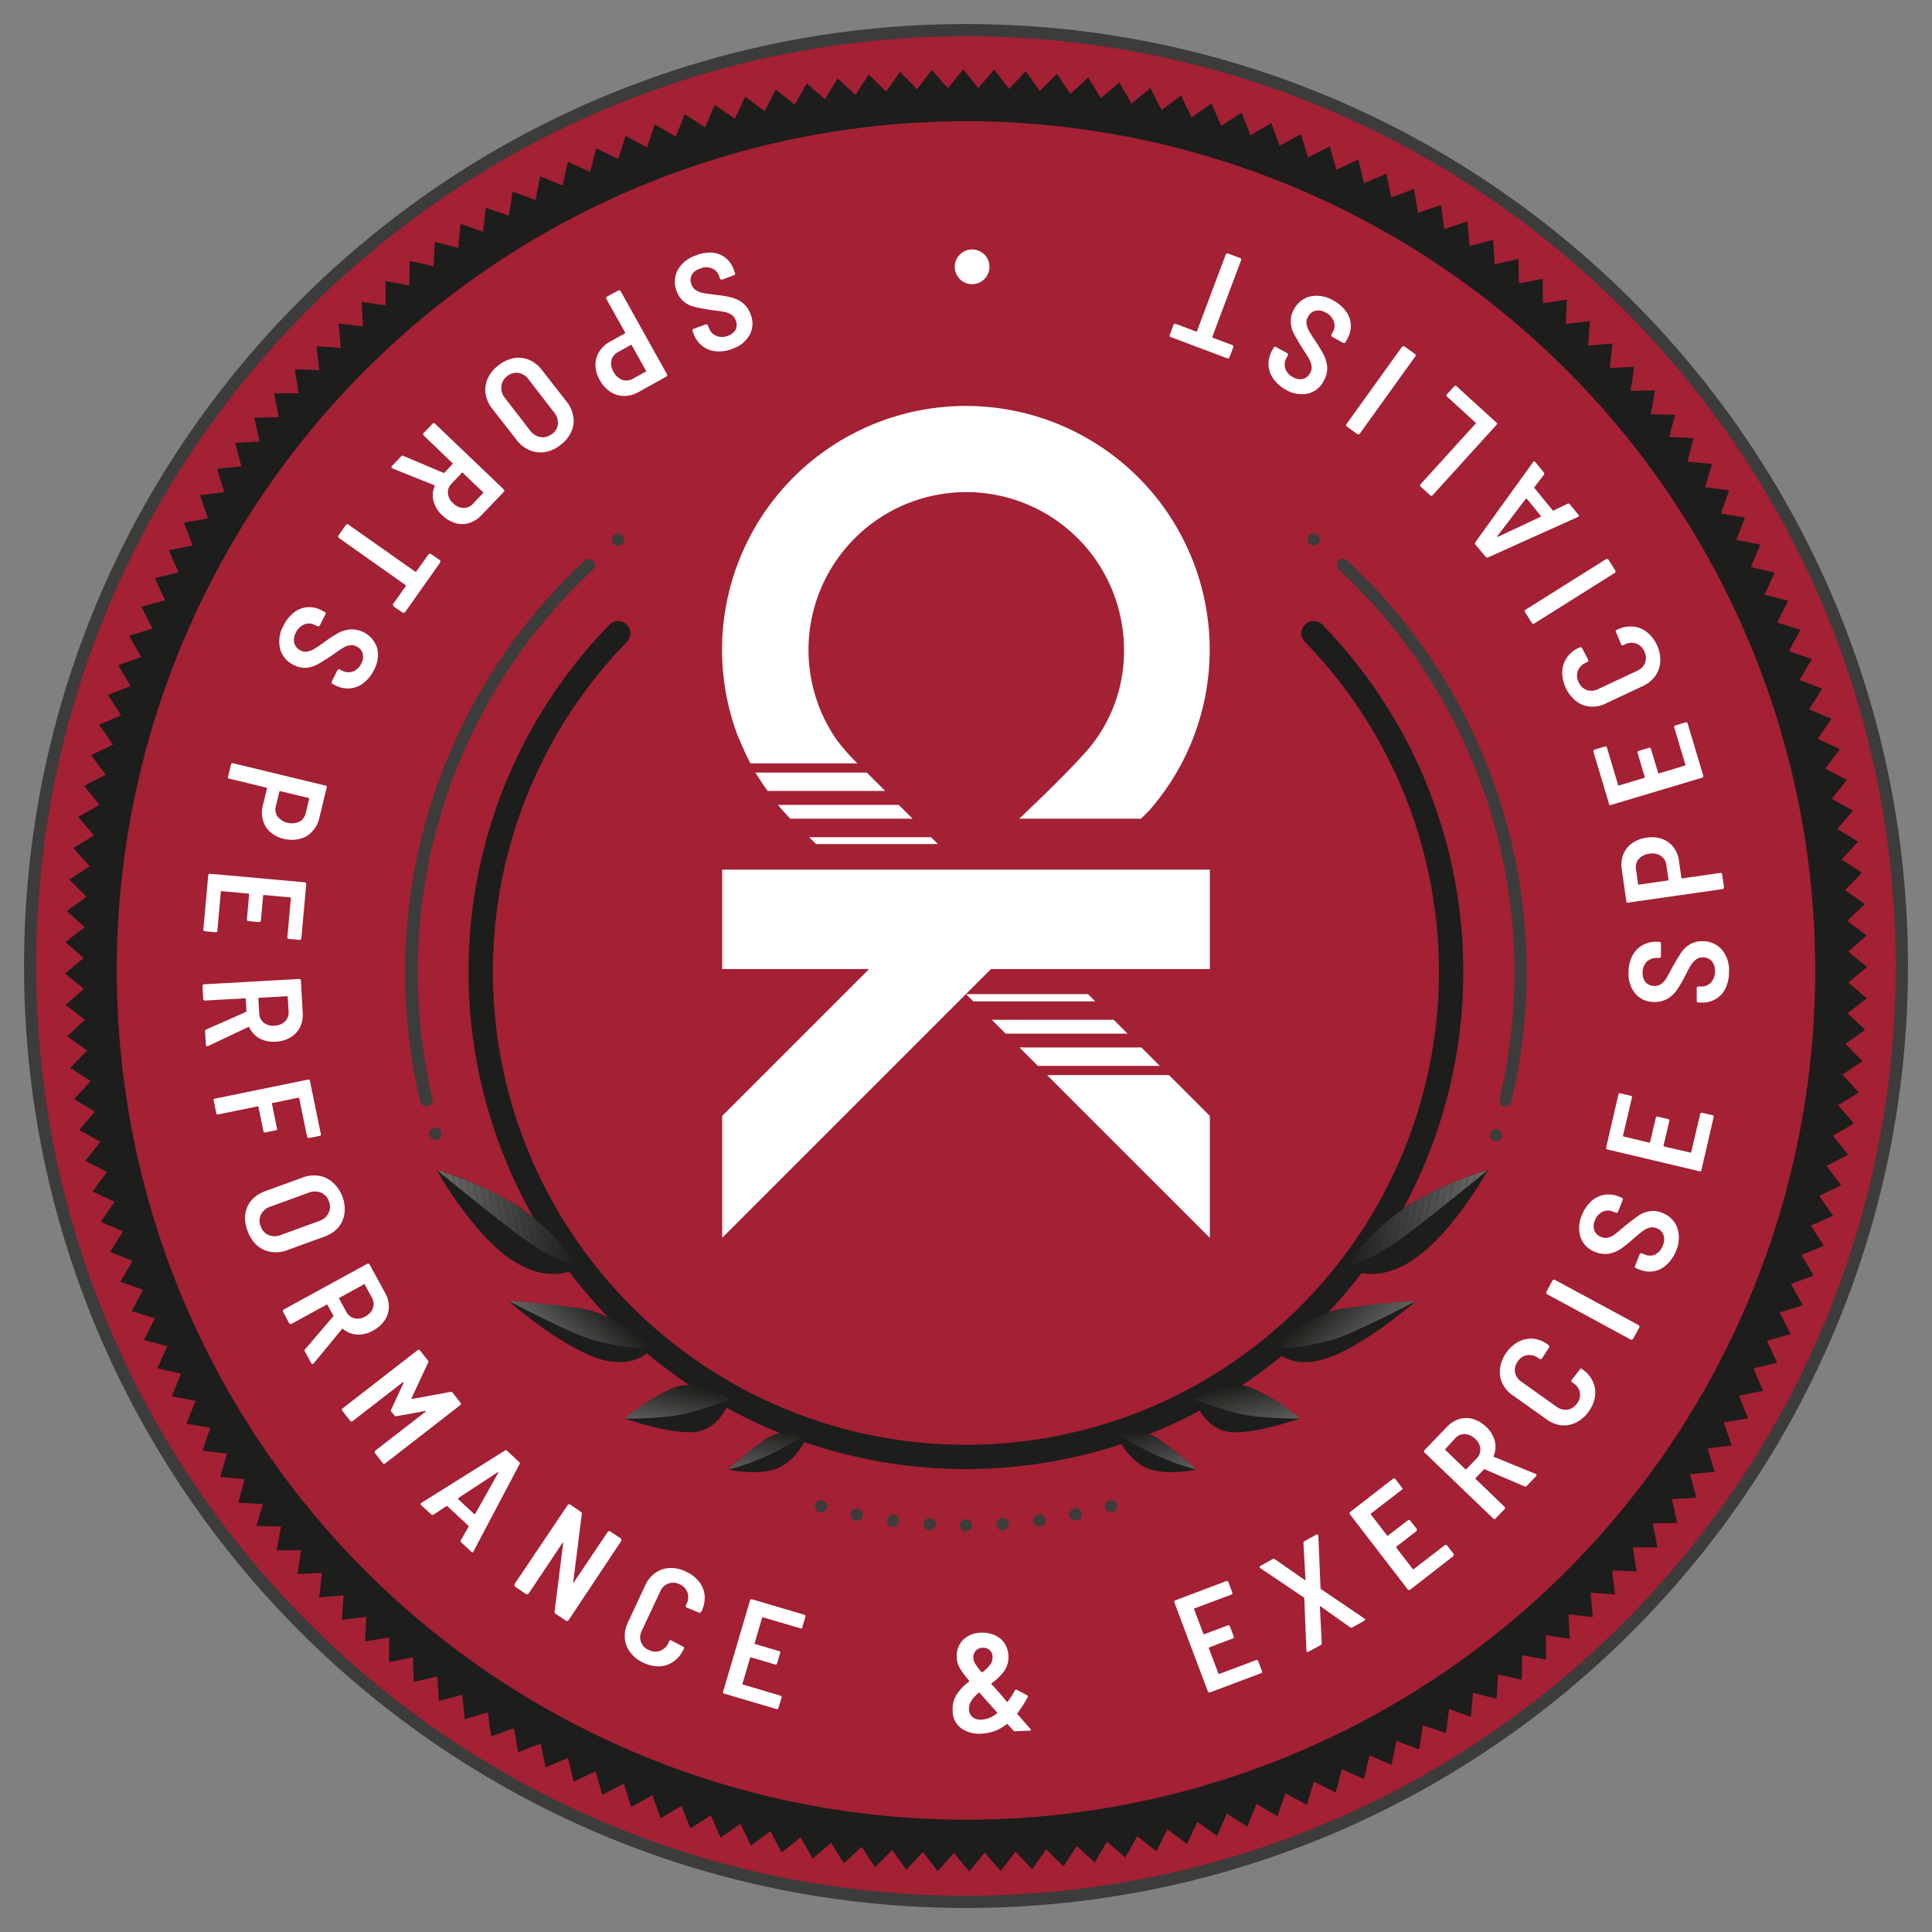 <svg xmlns="http://www.w3.org/2000/svg" xmlns:xlink="http://www.w3.org/1999/xlink" width="316" height="316" viewBox="0 0 316 316"><rect x="0" y="0" width="316" height="316" fill="#808080" stroke="none"/><defs><clipPath id="a"><path d="M182.75,234.54s3.5-1.07,6.32.56a44.44,44.44,0,0,1,6.59,5.25,38.17,38.17,0,0,1-6.81-2.46C185.52,236.27,182.75,234.54,182.75,234.54Z" fill="none"/></clipPath><clipPath id="b"><path d="M195.4,228.92s5.45-3.52,9-2a30.91,30.91,0,0,1,8.24,5.1s-6.63.08-10.34-.9S195.4,228.92,195.4,228.92Z" fill="none"/></clipPath><clipPath id="c"><path d="M208.08,220.4s5.38-5.17,11.53-6.35a120.17,120.17,0,0,1,12-1.27s-10.4,5.49-13.93,6.43C211.27,220.92,208.08,220.4,208.08,220.4Z" fill="none"/></clipPath><clipPath id="d"><path d="M220.05,207.2a41.86,41.86,0,0,1,10.09-9.95,55.14,55.14,0,0,1,13.22-5.87s-9.77,8-13.64,10.82C223.71,206.63,220.05,207.2,220.05,207.2Z" fill="none"/></clipPath><clipPath id="e"><path d="M132.06,234.54s-3.5-1.07-6.32.56a44.44,44.44,0,0,0-6.59,5.25,38.17,38.17,0,0,0,6.81-2.46C129.29,236.27,132.06,234.54,132.06,234.54Z" fill="none"/></clipPath><clipPath id="f"><path d="M119.41,228.92s-5.45-3.52-9-2a30.91,30.91,0,0,0-8.24,5.1s6.63.08,10.34-.9S119.41,228.92,119.41,228.92Z" fill="none"/></clipPath><clipPath id="g"><path d="M106.73,220.4s-5.38-5.17-11.53-6.35a120.17,120.17,0,0,0-12-1.27s10.4,5.49,13.93,6.43C103.53,220.92,106.73,220.4,106.73,220.4Z" fill="none"/></clipPath><clipPath id="h"><path d="M94.76,207.2a41.86,41.86,0,0,0-10.09-9.95,55.32,55.32,0,0,0-13.22-5.87s9.77,8,13.64,10.82C91.1,206.63,94.76,207.2,94.76,207.2Z" fill="none"/></clipPath></defs><title>badge</title><rect x="-803.94" y="-241.23" width="1280" height="800" fill="none"/><circle cx="158" cy="158" r="153.07" transform="translate(-65.45 158) rotate(-45)" fill="#a32035"/><path d="M158,312.07C73.05,312.07,3.93,243,3.93,158S73.05,3.93,158,3.93,312.07,73,312.07,158,243,312.07,158,312.07ZM158,5.93C74.15,5.93,5.93,74.15,5.93,158S74.15,310.07,158,310.07,310.07,241.85,310.07,158,241.85,5.93,158,5.93Z" fill="#3c3c3b"/><path d="M290.26,93.65l-1.64,3.62,3.83,1-1.77,3.56,3.8,1.17-1.89,3.49,3.75,1.31-2,3.42,3.7,1.43-2.13,3.36,3.65,1.56-2.25,3.28,3.6,1.68-2.36,3.2,3.54,1.81-2.48,3.12,3.47,1.93-2.57,3,3.4,2.06-2.69,2.93,3.33,2.17-2.78,2.84,3.25,2.29-2.88,2.74,3.16,2.4-3,2.63,3.08,2.51-3.06,2.53,3,2.61-3.15,2.43,2.9,2.71-3.23,2.31,2.8,2.82-3.31,2.2,2.7,2.91-3.39,2.08,2.6,3-3.46,2,2.5,3.1-3.53,1.83,2.39,3.18-3.59,1.72,2.27,3.26-3.64,1.59,2.15,3.33-3.69,1.46,2,3.41L292.94,210l1.92,3.48-3.79,1.2,1.79,3.55L289,219.28l1.67,3.61-3.87.93,1.55,3.66-3.9.79,1.42,3.72-3.92.66,1.28,3.76-3.94.52,1.15,3.8-4,.39,1,3.84-4,.24.89,3.88-4,.1.75,3.91-4,0,.61,3.93-4-.17.47,3.95-4-.31.34,4-3.95-.45.2,4-3.93-.59.06,4-3.91-.72-.08,4-3.88-.86-.22,4-3.85-1-.35,3.95L237,279.52l-.49,3.94-3.77-1.26-.63,3.93-3.72-1.39-.77,3.9L224,287.12l-.91,3.87-3.62-1.65-1,3.84-3.56-1.77-1.17,3.79-3.5-1.89-1.3,3.75-3.43-2L204,298.76l-3.35-2.14-1.56,3.66L195.84,298l-1.69,3.6-3.2-2.37-1.81,3.54L186,300.33l-1.94,3.47-3-2.58-2,3.4-2.94-2.68-2.17,3.33-2.84-2.79-2.28,3.25-2.74-2.88-2.4,3.17-2.64-3-2.5,3.08L156,303.06l-2.62,3-2.42-3.15-2.72,2.9-2.31-3.23-2.81,2.8-2.2-3.31-2.91,2.7-2.08-3.38-3,2.6-2-3.46L127.85,303,126,299.49l-3.18,2.38-1.71-3.58-3.26,2.27-1.59-3.65-3.34,2.16-1.46-3.7-3.41,2-1.33-3.74-3.48,1.91-1.2-3.79-3.54,1.8-1.07-3.83-3.6,1.67-.93-3.86-3.66,1.54-.8-3.89-3.71,1.41-.66-3.92L80.32,284l-.52-3.94L76,281.21l-.38-4-3.84,1-.25-4-3.87.88-.11-4-3.9.75,0-4-3.92.61.17-4-4,.48.31-4-4,.33.45-4-4,.2.58-3.93-4,.06.72-3.91-4-.08L43,246l-4-.22,1-3.84-4-.36,1.13-3.81-4-.5,1.26-3.76-3.92-.64L32,229.14l-3.9-.77,1.52-3.67-3.87-.9,1.64-3.62-3.83-1,1.77-3.56-3.8-1.17,1.89-3.49-3.75-1.31,2-3.42L18,204.76l2.13-3.36-3.65-1.56,2.25-3.28-3.6-1.68,2.36-3.2-3.54-1.81,2.48-3.12-3.47-1.93,2.57-3-3.4-2.06,2.69-2.93-3.33-2.17,2.78-2.84L11,169.51l2.88-2.74-3.16-2.4,3-2.63-3.08-2.51,3.06-2.53-3-2.61,3.15-2.43L10.92,149l3.24-2.31-2.81-2.82,3.32-2.2L12,138.71l3.39-2.08-2.6-3,3.46-2-2.5-3.1,3.53-1.83-2.39-3.18,3.59-1.72-2.27-3.26L19.81,117l-2.15-3.33,3.69-1.46-2-3.41,3.74-1.33L21.14,104l3.79-1.2-1.79-3.55L27,98.17l-1.67-3.61,3.87-.93L27.62,90l3.89-.79-1.42-3.72L34,84.8,32.73,81l3.94-.52-1.15-3.8,3.95-.39-1-3.84,4-.24-.89-3.88,4-.1-.75-3.91,4,0-.61-3.93,4,.17-.47-3.94,4,.3-.34-4,3.95.45-.2-4,3.93.59-.05-4,3.9.73.08-4,3.88.86.22-4,3.85,1,.36-3.95L79,37.93,79.46,34l3.77,1.26.63-3.93,3.72,1.39.77-3.9L92,30.33l.9-3.87,3.62,1.65,1-3.84L101.14,26l1.17-3.79,3.5,1.89,1.3-3.75,3.43,2L112,18.69l3.35,2.14,1.56-3.66,3.28,2.25,1.69-3.6,3.2,2.37,1.81-3.54L130,17.12l1.94-3.47,3,2.58,2.06-3.4,2.93,2.68,2.17-3.33L144.93,15l2.28-3.25L150,14.6l2.4-3.17,2.64,3,2.5-3.08L160,14.39l2.62-3,2.42,3.15,2.72-2.9,2.31,3.23,2.82-2.8,2.19,3.31,2.91-2.7,2.08,3.38,3-2.59,2,3.45,3.09-2.49L190,18l3.18-2.38,1.71,3.58,3.26-2.27,1.59,3.65,3.34-2.16,1.46,3.7,3.41-2,1.33,3.74,3.48-1.91,1.2,3.79,3.54-1.8,1.07,3.83,3.6-1.67.93,3.86,3.66-1.54.8,3.89,3.71-1.41.66,3.92,3.76-1.29.52,3.94L240,36.24l.38,4,3.84-1,.25,4,3.87-.88.11,4,3.9-.75,0,4,3.93-.61-.17,4,3.94-.48-.31,4,4-.33-.45,4,4-.2-.58,3.93,4-.06-.72,3.91,4,.08L273,71.46l4,.22-1,3.84,4,.36-1.13,3.81,3.95.5L281.48,84l3.92.64L284,88.31l3.9.77-1.52,3.67ZM158,19.83a138.9,138.9,0,1,0,138.9,138.9A138.9,138.9,0,0,0,158,19.83Z" fill="#1d1d1b"/><path d="M128.27,132.85c.32.36.66.71,1,1.06h20L147,131.65H127.25c.28.33.55.67.84,1v0Z" fill="#fff"/><path d="M123.56,126.37c.61,1,1.26,2,2,3h19.23l-3-3Z" fill="#fff"/><polygon points="182.16 166.8 162.22 166.8 164.48 169.06 184.42 169.06 182.16 166.8" fill="#fff"/><polygon points="186.68 171.32 166.74 171.32 169.76 174.34 189.7 174.34 186.68 171.32" fill="#fff"/><polygon points="191.21 175.85 171.27 175.85 176.27 180.86 197.88 202.46 197.88 182.52 195.74 180.38 191.21 175.85" fill="#fff"/><polygon points="158 162.6 158.02 162.6 158.01 162.59 158 162.6" fill="#fff"/><polygon points="177.96 162.6 158.02 162.6 159.2 163.79 179.14 163.79 177.96 162.6" fill="#fff"/><polygon points="133.47 138.05 153.41 138.05 152.28 136.93 152.28 136.93 132.34 136.93 132.34 136.93 133.47 138.05" fill="#fff"/><polygon points="118.12 142.75 118.12 142.96 118.12 153.89 118.12 157.77 118.12 157.77 118.12 158.5 142.14 158.5 118.12 182.52 118.12 202.46 158 162.58 162.08 158.5 197.88 158.5 197.88 142.23 118.12 142.23 118.12 142.75" fill="#fff"/><path d="M121,121.09c.52,1.29,1.11,2.55,1.75,3.77h17.5a33.81,33.81,0,0,1-3.34-3.77l-.51-.75a25.8,25.8,0,1,1,47.44-14.06A24.82,24.82,0,0,1,178,122.53c-3.69,4.26-11.3,11.38-11.3,11.38h19.93l1.37-1.38a39.88,39.88,0,1,0-67.34-12.19Z" fill="#fff"/><path d="M116.43,41.32a4.07,4.07,0,0,1,2.2.82A4.28,4.28,0,0,1,120,44.08l.22.57a.3.3,0,0,1,0,.21.29.29,0,0,1-.15.14l-1.94.73a.26.26,0,0,1-.21,0,.33.33,0,0,1-.15-.16l-.16-.43a2,2,0,0,0-1.21-1.26,2.57,2.57,0,0,0-1.94.07A2.3,2.3,0,0,0,113.12,45a1.94,1.94,0,0,0,0,1.57,1.84,1.84,0,0,0,.68.88,3.26,3.26,0,0,0,1.15.46c.45.1,1.14.2,2.07.31a18.84,18.84,0,0,1,2.57.42,5.17,5.17,0,0,1,1.85.88,4,4,0,0,1,1.31,1.84,3.92,3.92,0,0,1-.12,3.39,5,5,0,0,1-2.84,2.3,5.88,5.88,0,0,1-2.68.41,4.24,4.24,0,0,1-2.23-.86,4.48,4.48,0,0,1-1.43-2l-.17-.45a.3.3,0,0,1,0-.21.28.28,0,0,1,.15-.15l2-.73a.26.26,0,0,1,.21,0,.26.26,0,0,1,.15.16l.15.4a2.16,2.16,0,0,0,1.19,1.3,2.46,2.46,0,0,0,1.92,0,2.24,2.24,0,0,0,1.27-1,1.89,1.89,0,0,0,0-1.55,1.82,1.82,0,0,0-.66-.88,2.92,2.92,0,0,0-1.14-.46q-.7-.15-2.07-.3c-1.25-.2-2.19-.37-2.8-.52a4.59,4.59,0,0,1-1.72-.81,3.78,3.78,0,0,1-1.23-1.73,4.08,4.08,0,0,1,.14-3.49,5.27,5.27,0,0,1,3-2.41A6.28,6.28,0,0,1,116.43,41.32Z" fill="#fff"/><path d="M102,64.77a4.16,4.16,0,0,1-2.21-.71,5.29,5.29,0,0,1-1.7-1.91,5.12,5.12,0,0,1-.7-2.4A4.08,4.08,0,0,1,98,57.54a4.72,4.72,0,0,1,1.75-1.65l2.48-1.37a.11.11,0,0,0,0-.16l-3.06-5.48a.33.33,0,0,1,0-.22.26.26,0,0,1,.13-.16l1.85-1a.23.23,0,0,1,.21,0,.23.23,0,0,1,.16.13l7.58,13.6a.26.26,0,0,1,0,.21.31.31,0,0,1-.13.17l-4.65,2.58A4.66,4.66,0,0,1,102,64.77Zm-2-5.83a2.62,2.62,0,0,0,.35,1.88,2.75,2.75,0,0,0,1.42,1.31,2.08,2.08,0,0,0,1.76-.19l2.11-1.17a.11.11,0,0,0,0-.16l-2.33-4.18a.09.09,0,0,0-.15,0l-2.11,1.17A2.1,2.1,0,0,0,100,58.94Z" fill="#fff"/><path d="M84.08,58.57a4.43,4.43,0,0,1,2.49.3,5.29,5.29,0,0,1,2.11,1.7l4,5.13a5.27,5.27,0,0,1,1.09,2.45,4.28,4.28,0,0,1-.34,2.49,5.62,5.62,0,0,1-1.74,2.13,5.54,5.54,0,0,1-2.52,1.16,4.45,4.45,0,0,1-2.5-.28A5.19,5.19,0,0,1,84.53,72l-4-5.13a5.31,5.31,0,0,1-1.11-2.48,4.45,4.45,0,0,1,.36-2.49,5.55,5.55,0,0,1,1.76-2.15A5.61,5.61,0,0,1,84.08,58.57ZM82,63.22a2.6,2.6,0,0,0,.61,1.9l4.08,5.28a2.64,2.64,0,0,0,1.69,1.08A2.32,2.32,0,0,0,90.25,71a2.24,2.24,0,0,0,1-1.65,2.65,2.65,0,0,0-.63-1.91L86.5,62.11A2.64,2.64,0,0,0,84.83,61a2.31,2.31,0,0,0-1.85.51A2.36,2.36,0,0,0,82,63.22Z" fill="#fff"/><path d="M66,74.58l6.53,2.76c.06,0,.11,0,.14,0L74,75.91a.1.1,0,0,0,0-.16L69.3,71.22a.28.28,0,0,1-.09-.19.28.28,0,0,1,.08-.2l1.46-1.53a.31.31,0,0,1,.19-.09.28.28,0,0,1,.2.08L82.4,80.05a.26.26,0,0,1,.09.19.3.3,0,0,1-.08.2l-3.67,3.84a4.61,4.61,0,0,1-2,1.27,3.94,3.94,0,0,1-2.28,0,5.31,5.31,0,0,1-2.15-1.29,4.73,4.73,0,0,1-1.4-2.3,3.86,3.86,0,0,1,.17-2.44.11.11,0,0,0-.07-.16L64.2,76.62a.3.3,0,0,1-.12-.08c-.08-.08-.08-.18,0-.29l1.53-1.6A.29.29,0,0,1,66,74.58ZM79,80.5,75.7,77.34a.1.1,0,0,0-.16,0l-1.67,1.75a2,2,0,0,0-.61,1.57,2.42,2.42,0,0,0,.83,1.63,2.55,2.55,0,0,0,1.69.79,2,2,0,0,0,1.57-.67L79,80.66A.1.1,0,0,0,79,80.5Z" fill="#fff"/><path d="M66.06,100.21a.24.24,0,0,1-.2,0l-1.45-1A.25.25,0,0,1,64.3,99a.27.27,0,0,1,0-.21l2.06-2.91c0-.06,0-.11,0-.16L55.44,88a.25.25,0,0,1-.11-.18.24.24,0,0,1,0-.2l1.22-1.73a.36.36,0,0,1,.18-.12.3.3,0,0,1,.21,0L67.91,93.5c.07,0,.12,0,.16,0l2-2.8a.28.28,0,0,1,.18-.12.29.29,0,0,1,.2,0l1.45,1a.36.36,0,0,1,.12.18A.31.31,0,0,1,72,92l-5.71,8.08A.25.25,0,0,1,66.06,100.21Z" fill="#fff"/><path d="M48.05,100.21a4,4,0,0,1,2.18-.89,4.31,4.31,0,0,1,2.34.49l.53.27a.27.27,0,0,1,.14.16.26.26,0,0,1,0,.21l-.93,1.85a.31.31,0,0,1-.16.14.26.26,0,0,1-.21,0l-.41-.2a2.08,2.08,0,0,0-1.75-.12,2.69,2.69,0,0,0-1.39,1.36,2.31,2.31,0,0,0-.25,1.72,1.92,1.92,0,0,0,1,1.18,1.74,1.74,0,0,0,1.1.19,3.27,3.27,0,0,0,1.15-.43q.6-.36,1.74-1.17a18.56,18.56,0,0,1,2.17-1.42,5.21,5.21,0,0,1,2-.61A4.43,4.43,0,0,1,61.69,106a5.08,5.08,0,0,1-.54,3.62,5.89,5.89,0,0,1-1.7,2.1,4.13,4.13,0,0,1-2.23.87,4.32,4.32,0,0,1-2.4-.51l-.43-.21a.27.27,0,0,1-.14-.16.26.26,0,0,1,0-.21l.94-1.87a.27.27,0,0,1,.16-.14.26.26,0,0,1,.21,0l.39.2a2.24,2.24,0,0,0,1.75.15,2.44,2.44,0,0,0,1.39-1.32,2.19,2.19,0,0,0,.24-1.62,1.82,1.82,0,0,0-1-1.15,1.78,1.78,0,0,0-1.08-.21,3.1,3.1,0,0,0-1.15.43c-.42.25-1,.64-1.73,1.18-1.06.7-1.86,1.2-2.42,1.51a4.79,4.79,0,0,1-1.81.56,3.69,3.69,0,0,1-2.08-.45,4.08,4.08,0,0,1-2.25-2.66,5.29,5.29,0,0,1,.56-3.79A6.09,6.09,0,0,1,48.05,100.21Z" fill="#fff"/><path d="M51,136.06a3.91,3.91,0,0,1-2,1.15,5.42,5.42,0,0,1-2.56,0,5.1,5.1,0,0,1-2.24-1.12A4.07,4.07,0,0,1,43,134.12a4.53,4.53,0,0,1,0-2.4l.66-2.75c0-.08,0-.12-.09-.14l-6.1-1.48a.23.23,0,0,1-.17-.12.25.25,0,0,1,0-.21l.49-2a.27.27,0,0,1,.13-.18.25.25,0,0,1,.21,0l15.13,3.66a.24.24,0,0,1,.17.12.25.25,0,0,1,0,.21l-1.25,5.16A4.56,4.56,0,0,1,51,136.06Zm-5.6-2.51a3,3,0,0,0,3.54.86A2.06,2.06,0,0,0,50,133l.56-2.34a.1.1,0,0,0-.08-.14l-4.65-1.12a.1.1,0,0,0-.14.08l-.57,2.35A2.07,2.07,0,0,0,45.38,133.55Z" fill="#fff"/><path d="M47.06,153.47a.3.3,0,0,1-.06-.2l.58-6.37c0-.08,0-.12-.11-.12l-4.3-.39c-.08,0-.12,0-.13.1l-.37,4.08a.24.24,0,0,1-.09.18.31.31,0,0,1-.21.07l-1.74-.16a.25.25,0,0,1-.18-.1.29.29,0,0,1-.07-.2l.37-4.08a.1.1,0,0,0-.1-.12l-4.4-.4a.1.1,0,0,0-.13.1l-.57,6.37a.27.27,0,0,1-.1.19.25.25,0,0,1-.2.06l-1.74-.16a.23.23,0,0,1-.19-.09.25.25,0,0,1-.06-.2l.8-8.87a.24.24,0,0,1,.1-.18.22.22,0,0,1,.2-.07l15.48,1.4a.27.27,0,0,1,.19.1.24.24,0,0,1,.06.2l-.8,8.87a.24.24,0,0,1-.1.18.27.27,0,0,1-.2.07l-1.74-.16A.27.27,0,0,1,47.06,153.47Z" fill="#fff"/><path d="M33.75,168.38l6.47-2.87c.06,0,.09-.08.08-.12l-.1-2a.1.1,0,0,0-.13-.1l-6.54.36a.25.25,0,0,1-.2-.07.23.23,0,0,1-.09-.19l-.12-2.11a.29.29,0,0,1,.07-.2.23.23,0,0,1,.19-.09l15.55-.87a.26.26,0,0,1,.2.07.31.31,0,0,1,.09.19l.29,5.3a4.59,4.59,0,0,1-.45,2.36,4,4,0,0,1-1.57,1.65,5.19,5.19,0,0,1-2.41.69,4.81,4.81,0,0,1-2.64-.54,3.92,3.92,0,0,1-1.66-1.8.11.11,0,0,0-.17-.06L34,171.11l-.14,0c-.12,0-.18-.07-.19-.22l-.13-2.21A.3.3,0,0,1,33.75,168.38Zm13.19-5.44-4.57.26c-.08,0-.11,0-.11.12l.14,2.41a2,2,0,0,0,.73,1.53,2.44,2.44,0,0,0,1.75.5,2.58,2.58,0,0,0,1.74-.7,2,2,0,0,0,.58-1.6l-.14-2.41C47.06,163,47,162.94,46.94,162.94Z" fill="#fff"/><path d="M50.33,186.05a.25.25,0,0,1-.11-.17l-1.28-6.24a.1.1,0,0,0-.13-.1l-4.24.87c-.08,0-.11.06-.09.14l.82,4a.32.32,0,0,1,0,.21.25.25,0,0,1-.18.11l-1.71.35a.27.27,0,0,1-.21,0,.25.25,0,0,1-.11-.17l-.82-4c0-.08-.07-.11-.14-.09l-6.42,1.31a.25.25,0,0,1-.21,0,.3.3,0,0,1-.12-.17l-.42-2.08a.27.27,0,0,1,0-.21.25.25,0,0,1,.17-.11l15.24-3.12a.28.28,0,0,1,.2,0,.23.23,0,0,1,.12.18l1.78,8.69a.25.25,0,0,1,0,.21.23.23,0,0,1-.17.12l-1.72.35A.27.27,0,0,1,50.33,186.05Z" fill="#fff"/><path d="M40.12,198.61a4.42,4.42,0,0,1,1-2.29,5.36,5.36,0,0,1,2.26-1.49l6.09-2.22a5.22,5.22,0,0,1,2.67-.3,4.41,4.41,0,0,1,2.27,1.08A5.72,5.72,0,0,1,56,195.7a5.58,5.58,0,0,1,.34,2.75,4.43,4.43,0,0,1-1,2.3,5.28,5.28,0,0,1-2.24,1.5l-6.09,2.22a5.21,5.21,0,0,1-2.7.29A4.46,4.46,0,0,1,42,203.67a5.67,5.67,0,0,1-1.5-2.33A5.6,5.6,0,0,1,40.12,198.61ZM43.91,202a2.66,2.66,0,0,0,2,0l6.27-2.28a2.69,2.69,0,0,0,1.55-1.29,2.33,2.33,0,0,0,.06-1.94,2.26,2.26,0,0,0-1.29-1.42,2.69,2.69,0,0,0-2,0l-6.27,2.29a2.64,2.64,0,0,0-1.53,1.26,2.29,2.29,0,0,0-.07,1.92A2.35,2.35,0,0,0,43.91,202Z" fill="#fff"/><path d="M49.91,220.68l4.6-5.38a.15.15,0,0,0,0-.15l-.94-1.71c0-.07-.09-.09-.15-.05l-5.75,3.15a.23.23,0,0,1-.21,0,.25.25,0,0,1-.17-.13l-1-1.86a.24.24,0,0,1,0-.2.28.28,0,0,1,.13-.17l13.66-7.48a.26.26,0,0,1,.21,0,.27.27,0,0,1,.17.13L63,211.49a4.54,4.54,0,0,1,.6,2.32,4,4,0,0,1-.7,2.17A5.36,5.36,0,0,1,61,217.64a4.77,4.77,0,0,1-2.62.64,4,4,0,0,1-2.27-.9.11.11,0,0,0-.18,0L51.3,223a.3.3,0,0,1-.1.09c-.11.06-.2,0-.28-.11l-1.06-1.94A.3.3,0,0,1,49.91,220.68Zm9.57-10.59-4,2.2a.1.1,0,0,0,0,.15l1.16,2.12a2,2,0,0,0,1.31,1.06,2.38,2.38,0,0,0,1.8-.3A2.52,2.52,0,0,0,61,213.94a2,2,0,0,0-.17-1.69l-1.16-2.12A.09.09,0,0,0,59.48,210.09Z" fill="#fff"/><path d="M55.92,230.55a.29.29,0,0,1,.11-.19l12.28-9.53a.3.3,0,0,1,.21-.05.27.27,0,0,1,.18.1L70,222.54a.32.32,0,0,1,0,.38l-2.7,5.79c0,.07,0,.11.08.11l6.3-1.16a.37.37,0,0,1,.36.13l1.28,1.65a.26.26,0,0,1,.06.21.29.29,0,0,1-.11.18L63,239.36a.31.31,0,0,1-.21.06.29.29,0,0,1-.18-.11l-1.3-1.67a.29.29,0,0,1,0-.2.27.27,0,0,1,.1-.19l8.2-6.36a.09.09,0,0,0,.05-.11s-.06,0-.12,0l-4.66.85a.3.3,0,0,1-.36-.13L64,230.9a.35.35,0,0,1,0-.38l2-4.32s0-.09,0-.12-.07,0-.12,0l-8.22,6.37a.24.24,0,0,1-.2.06.27.27,0,0,1-.18-.11L56,230.75A.25.25,0,0,1,55.92,230.55Z" fill="#fff"/><path d="M75.38,251.91l1.25-2.19a.11.11,0,0,0,0-.15l-3.47-3.23a.11.11,0,0,0-.14,0l-2.12,1.4a.3.3,0,0,1-.39-.06l-1.6-1.48c-.15-.14-.14-.26,0-.38l13.66-8.56a.28.28,0,0,1,.39.05l1.94,1.8a.28.28,0,0,1,.07.38l-7.53,14.26,0,.08c-.09.1-.2.09-.33,0l-1.61-1.5A.3.3,0,0,1,75.38,251.91Zm-.44-6.8a.19.19,0,0,0,0,.09l2.63,2.45a.12.12,0,0,0,.09,0s.06,0,.08-.06l3.75-6.69a.09.09,0,0,0,0-.1.09.09,0,0,0-.1,0L75,245S74.94,245.07,74.94,245.11Z" fill="#fff"/><path d="M84.17,259.29a.3.3,0,0,1,0-.21l8.68-12.91a.25.25,0,0,1,.17-.11.27.27,0,0,1,.21,0L95,247.28a.33.33,0,0,1,.16.35l-1.4,11.11c0,.06,0,.1,0,.12s.07,0,.1-.06l5.53-8.23a.27.27,0,0,1,.18-.11.27.27,0,0,1,.21,0l1.73,1.16a.31.31,0,0,1,.12.18.26.26,0,0,1,0,.21L93,265a.25.25,0,0,1-.18.12.27.27,0,0,1-.21,0l-1.75-1.18a.34.34,0,0,1-.15-.35l1.4-11.17c0-.06,0-.09,0-.11s-.07,0-.11.05l-5.53,8.28a.23.23,0,0,1-.18.12.24.24,0,0,1-.2,0l-1.74-1.17A.3.3,0,0,1,84.17,259.29Z" fill="#fff"/><path d="M103.09,270.26a4.29,4.29,0,0,1-.89-2.3,5,5,0,0,1,.5-2.59l2.86-6.12a4.87,4.87,0,0,1,1.64-2,4.36,4.36,0,0,1,2.33-.78,5.6,5.6,0,0,1,2.65.57,5.87,5.87,0,0,1,2.15,1.65,4.28,4.28,0,0,1,.92,2.26,4.86,4.86,0,0,1-.48,2.53l-.06.12a.35.35,0,0,1-.16.16.28.28,0,0,1-.22,0l-2-.82a.33.33,0,0,1-.15-.16.3.3,0,0,1,0-.21l.12-.25a2.39,2.39,0,0,0,.14-1.86,2.3,2.3,0,0,0-1.27-1.33,2.32,2.32,0,0,0-1.85-.13,2.42,2.42,0,0,0-1.34,1.31l-3,6.4a2.25,2.25,0,0,0,1.16,3.18A2.32,2.32,0,0,0,108,270a2.41,2.41,0,0,0,1.33-1.3l.12-.27c.07-.16.19-.19.36-.11l1.9,1c.17.08.22.17.17.29l-.08.16a4.92,4.92,0,0,1-1.63,2,4.27,4.27,0,0,1-2.33.77,5.74,5.74,0,0,1-2.64-.59A5.5,5.5,0,0,1,103.09,270.26Z" fill="#fff"/><path d="M131.14,266.34a.23.23,0,0,1-.21,0l-6.13-1.81a.11.11,0,0,0-.15.08l-1.22,4.15a.1.1,0,0,0,.08.14l3.92,1.16a.28.28,0,0,1,.17.13.31.31,0,0,1,0,.21l-.5,1.68a.23.23,0,0,1-.13.16.26.26,0,0,1-.21,0l-3.93-1.16a.09.09,0,0,0-.14.07l-1.25,4.24a.1.1,0,0,0,.08.14l6.13,1.81a.29.29,0,0,1,.17.14.3.3,0,0,1,0,.21l-.5,1.67a.25.25,0,0,1-.13.17.31.31,0,0,1-.21,0l-8.54-2.52a.25.25,0,0,1-.16-.14.22.22,0,0,1,0-.21l4.4-14.91a.29.29,0,0,1,.13-.16.26.26,0,0,1,.21,0l8.54,2.52a.31.31,0,0,1,.17.13.31.31,0,0,1,0,.21l-.5,1.68A.23.23,0,0,1,131.14,266.34Z" fill="#fff"/><path d="M168.63,282.88c0,.12-.07.19-.24.19l-2.32.09a.54.54,0,0,1-.36-.15l-.9-1a.11.11,0,0,0-.17,0,6.87,6.87,0,0,1-4.15,1.55,5.11,5.11,0,0,1-3.31-.9,3.55,3.55,0,0,1-1.36-2.9,4.43,4.43,0,0,1,.68-2.65,8.6,8.6,0,0,1,2-2.07.12.12,0,0,0,0-.16,15.31,15.31,0,0,1-1.6-2.19,3.35,3.35,0,0,1-.41-1.52,3.78,3.78,0,0,1,1-2.92,4.21,4.21,0,0,1,3-1.2,4.8,4.8,0,0,1,2.24.42,3.61,3.61,0,0,1,1.59,1.34,4.14,4.14,0,0,1-.07,4.51,8.71,8.71,0,0,1-2.07,2,.12.12,0,0,0,0,.16c.6.64,1.3,1.42,2.08,2.34l.41.5a.11.11,0,0,0,.16,0,15.45,15.45,0,0,0,1.16-1.81.24.24,0,0,1,.36-.11l1.6.85c.17.1.21.22.13.36a19.92,19.92,0,0,1-1.66,2.59.1.1,0,0,0,0,.16l2.09,2.41A.27.27,0,0,1,168.63,282.88Zm-5.57-2.66c.08-.05.08-.1,0-.16l-1.2-1.34c-.46-.5-.83-.92-1.1-1.25l-.52-.58a.11.11,0,0,0-.17,0,5.59,5.59,0,0,0-1.19,1.29,2.3,2.3,0,0,0-.39,1.39,1.64,1.64,0,0,0,.57,1.27,2.11,2.11,0,0,0,1.49.43A4.25,4.25,0,0,0,163.06,280.22ZM159.59,270a1.63,1.63,0,0,0-.39,1.17,1.94,1.94,0,0,0,.27.89,10,10,0,0,0,1.08,1.43.1.1,0,0,0,.16,0,6.25,6.25,0,0,0,1.24-1.22,2,2,0,0,0,.4-1.28,1.46,1.46,0,0,0-.49-1.1,1.56,1.56,0,0,0-1.15-.38A1.49,1.49,0,0,0,159.59,270Z" fill="#fff"/><path d="M201.54,260.68a.27.27,0,0,1-.16.14l-6,2.25c-.07,0-.1.08-.07.15l1.52,4a.11.11,0,0,0,.15.07l3.83-1.44a.26.26,0,0,1,.21,0,.26.26,0,0,1,.15.16l.61,1.63a.26.26,0,0,1,0,.21.26.26,0,0,1-.16.15l-3.83,1.44a.11.11,0,0,0-.07.15l1.56,4.13a.11.11,0,0,0,.15.07l6-2.26a.3.3,0,0,1,.21,0,.28.28,0,0,1,.15.15l.61,1.64a.26.26,0,0,1,0,.21.29.29,0,0,1-.16.15l-8.33,3.13a.26.26,0,0,1-.21,0,.27.27,0,0,1-.14-.16l-5.48-14.55a.26.26,0,0,1,0-.21.23.23,0,0,1,.15-.14l8.33-3.14a.26.26,0,0,1,.21,0,.28.28,0,0,1,.15.15l.61,1.64A.26.26,0,0,1,201.54,260.68Z" fill="#fff"/><path d="M213.79,270.2c-.06,0-.09-.1-.11-.22l-.35-8.57a.37.37,0,0,0-.07-.12l-7.11-4.8a.37.37,0,0,1-.11-.1c-.06-.11,0-.2.14-.28l1.94-1.09a.33.33,0,0,1,.39,0l4.9,3.41c.07,0,.11,0,.12-.07l-.34-5.95a.34.34,0,0,1,.18-.34l1.92-1.07c.1-.05.17-.07.23,0a.25.25,0,0,1,.11.22l.36,8.57a.19.19,0,0,0,.07.12l7.1,4.81a.27.27,0,0,1,.11.09c.06.11,0,.2-.13.29l-1.93,1.07a.35.35,0,0,1-.38,0L216,262.74c-.08-.05-.12,0-.12.07l.31,5.93a.34.34,0,0,1-.18.34L214,270.16A.23.23,0,0,1,213.79,270.2Z" fill="#fff"/><path d="M229.4,243.47a.25.25,0,0,1-.11.19l-5.06,3.9a.1.1,0,0,0,0,.16l2.64,3.43c0,.06.1.06.16,0l3.24-2.49a.26.26,0,0,1,.21-.06.29.29,0,0,1,.18.11l1.07,1.38a.3.3,0,0,1,0,.21.25.25,0,0,1-.11.18l-3.24,2.5a.11.11,0,0,0,0,.16l2.7,3.5a.1.1,0,0,0,.16,0l5.06-3.9a.26.26,0,0,1,.21-.06.29.29,0,0,1,.18.11l1.07,1.38a.29.29,0,0,1,0,.2.27.27,0,0,1-.1.19L230.66,260a.28.28,0,0,1-.38,0l-9.49-12.32a.25.25,0,0,1-.06-.2.25.25,0,0,1,.11-.18l7-5.44a.3.3,0,0,1,.21-.05.25.25,0,0,1,.18.11l1.06,1.38A.25.25,0,0,1,229.4,243.47Z" fill="#fff"/><path d="M249.37,243.13l-6.51-2.8a.13.13,0,0,0-.14,0l-1.36,1.41a.1.1,0,0,0,0,.16l4.72,4.55a.27.27,0,0,1,.08.19.24.24,0,0,1-.07.2l-1.47,1.52a.27.27,0,0,1-.2.09.27.27,0,0,1-.19-.08L233,237.58a.27.27,0,0,1-.08-.19.24.24,0,0,1,.07-.2l3.69-3.82a4.55,4.55,0,0,1,2-1.27,4,4,0,0,1,2.27,0,5.23,5.23,0,0,1,2.15,1.3,4.71,4.71,0,0,1,1.39,2.3,3.92,3.92,0,0,1-.18,2.44.11.11,0,0,0,.07.16l6.76,2.76a.35.35,0,0,1,.12.08c.09.08.08.18,0,.29l-1.53,1.59A.31.31,0,0,1,249.37,243.13Zm-13-6,3.3,3.17c0,.06.1.06.16,0l1.68-1.74a2.06,2.06,0,0,0,.62-1.57,2.42,2.42,0,0,0-.83-1.63,2.55,2.55,0,0,0-1.69-.8,2,2,0,0,0-1.57.66L236.41,237C236.35,237,236.36,237.09,236.41,237.15Z" fill="#fff"/><path d="M257.8,232.66a4.4,4.4,0,0,1-2.43.46,5.12,5.12,0,0,1-2.45-1l-5.51-3.91a5,5,0,0,1-1.71-2,4.3,4.3,0,0,1-.34-2.43,5.66,5.66,0,0,1,1-2.51,5.81,5.81,0,0,1,2-1.81,4.35,4.35,0,0,1,2.38-.5,4.72,4.72,0,0,1,2.4.94l.12.07a.35.35,0,0,1,.12.19.25.25,0,0,1,0,.21l-1.16,1.8a.29.29,0,0,1-.18.11.26.26,0,0,1-.21,0l-.22-.16a2.42,2.42,0,0,0-1.81-.47,2.23,2.23,0,0,0-1.53,1,2.31,2.31,0,0,0-.47,1.8,2.41,2.41,0,0,0,1.05,1.55l5.75,4.09a2.4,2.4,0,0,0,1.8.47,2.37,2.37,0,0,0,1.54-1,2.24,2.24,0,0,0-.58-3.31l-.24-.18a.24.24,0,0,1-.05-.37L258.4,224c.1-.15.21-.19.31-.12l.15.11a5,5,0,0,1,1.68,2,4.3,4.3,0,0,1,.34,2.43,5.75,5.75,0,0,1-1.06,2.49A5.48,5.48,0,0,1,257.8,232.66Z" fill="#fff"/><path d="M266.93,219.1a.26.26,0,0,1-.21,0l-13.67-7.41a.26.26,0,0,1-.13-.16.25.25,0,0,1,0-.21l1-1.87a.29.29,0,0,1,.16-.13.3.3,0,0,1,.21,0L268,216.73a.23.23,0,0,1,.13.16.22.22,0,0,1,0,.21l-1,1.86A.28.28,0,0,1,266.93,219.1Z" fill="#fff"/><path d="M272.6,206.85a4.07,4.07,0,0,1-2.08,1.08,4.22,4.22,0,0,1-2.38-.28l-.56-.22a.23.23,0,0,1-.15-.14.28.28,0,0,1,0-.22l.76-1.92a.28.28,0,0,1,.15-.15.3.3,0,0,1,.21,0l.43.18a2.09,2.09,0,0,0,1.75,0,2.67,2.67,0,0,0,1.25-1.48,2.31,2.31,0,0,0,.09-1.74,1.89,1.89,0,0,0-1.13-1.08,1.78,1.78,0,0,0-1.11-.09,3.2,3.2,0,0,0-1.1.54c-.38.27-.92.71-1.63,1.32a21.13,21.13,0,0,1-2,1.62,5.3,5.3,0,0,1-1.9.78,4.1,4.1,0,0,1-2.25-.27,4,4,0,0,1-2.42-2.37,5.1,5.1,0,0,1,.21-3.66,6.09,6.09,0,0,1,1.5-2.25,4.23,4.23,0,0,1,2.14-1.07,4.43,4.43,0,0,1,2.44.29l.45.18a.23.23,0,0,1,.15.14.26.26,0,0,1,0,.21l-.77,1.95a.28.28,0,0,1-.15.15.3.3,0,0,1-.21,0l-.4-.16a2.16,2.16,0,0,0-1.76,0,2.45,2.45,0,0,0-1.27,1.44,2.25,2.25,0,0,0-.09,1.64,1.87,1.87,0,0,0,1.13,1.05,1.82,1.82,0,0,0,1.09.11,2.83,2.83,0,0,0,1.11-.54c.39-.28.93-.72,1.61-1.32,1-.8,1.75-1.37,2.27-1.73a4.74,4.74,0,0,1,1.76-.72,3.7,3.7,0,0,1,2.11.25,4.07,4.07,0,0,1,2.48,2.45,5.23,5.23,0,0,1-.21,3.82A6.13,6.13,0,0,1,272.6,206.85Z" fill="#fff"/><path d="M266.92,179.32a.26.26,0,0,1,0,.21l-1.46,6.22c0,.08,0,.13.09.14l4.2,1c.08,0,.13,0,.14-.08l.94-4a.3.3,0,0,1,.12-.17.32.32,0,0,1,.21,0l1.7.4a.25.25,0,0,1,.17.13.25.25,0,0,1,0,.21l-.94,4c0,.08,0,.12.09.14l4.3,1a.1.1,0,0,0,.14-.08l1.46-6.23a.27.27,0,0,1,.33-.2l1.7.4a.21.21,0,0,1,.17.12.3.3,0,0,1,0,.21l-2,8.66a.27.27,0,0,1-.12.17.32.32,0,0,1-.21,0L262.88,188a.3.3,0,0,1-.17-.12.26.26,0,0,1,0-.21l2-8.67a.27.27,0,0,1,.13-.17.25.25,0,0,1,.21,0l1.7.4A.3.3,0,0,1,266.92,179.32Z" fill="#fff"/><path d="M282.25,161.6a4,4,0,0,1-1.55,1.76,4.25,4.25,0,0,1-2.31.62h-.6a.28.28,0,0,1-.19-.09.24.24,0,0,1-.08-.19v-2.07a.28.28,0,0,1,.08-.2.32.32,0,0,1,.2-.08h.46a2,2,0,0,0,1.61-.68,2.62,2.62,0,0,0,.63-1.84,2.38,2.38,0,0,0-.54-1.65,1.94,1.94,0,0,0-1.45-.59,1.81,1.81,0,0,0-1.07.32,3.36,3.36,0,0,0-.83.91c-.26.39-.6,1-1,1.82a21.65,21.65,0,0,1-1.31,2.25,5.05,5.05,0,0,1-1.49,1.42,4,4,0,0,1-2.19.57,4,4,0,0,1-3.12-1.32,5.14,5.14,0,0,1-1.14-3.48,6.1,6.1,0,0,1,.57-2.64,4.22,4.22,0,0,1,1.61-1.78,4.37,4.37,0,0,1,2.37-.62h.48a.24.24,0,0,1,.2.08.27.27,0,0,1,.08.19v2.1a.27.27,0,0,1-.08.19.24.24,0,0,1-.2.08h-.43a2.23,2.23,0,0,0-1.64.65,2.47,2.47,0,0,0-.65,1.8,2.26,2.26,0,0,0,.51,1.56,1.93,1.93,0,0,0,1.44.57,1.84,1.84,0,0,0,1.06-.3,3.18,3.18,0,0,0,.83-.9q.39-.62,1-1.83c.63-1.1,1.12-1.91,1.48-2.43a4.67,4.67,0,0,1,1.37-1.32,3.74,3.74,0,0,1,2.06-.53,4.08,4.08,0,0,1,3.21,1.37A5.26,5.26,0,0,1,282.8,159,6.17,6.17,0,0,1,282.25,161.6Z" fill="#fff"/><path d="M265.52,139.72a4,4,0,0,1,1.44-1.81,5.43,5.43,0,0,1,2.39-.91,5.17,5.17,0,0,1,2.5.21,4.07,4.07,0,0,1,1.85,1.34,4.6,4.6,0,0,1,.91,2.22l.4,2.8a.1.1,0,0,0,.13.1l6.22-.89a.28.28,0,0,1,.31.23l.3,2.1a.24.24,0,0,1-.05.2.29.29,0,0,1-.18.11l-15.42,2.21a.21.21,0,0,1-.2,0,.25.25,0,0,1-.11-.18l-.75-5.26A4.53,4.53,0,0,1,265.52,139.72Zm6.13.26a2.61,2.61,0,0,0-1.87-.35,2.69,2.69,0,0,0-1.74.87,2.06,2.06,0,0,0-.45,1.7l.34,2.39a.1.1,0,0,0,.13.1l4.74-.68a.11.11,0,0,0,.1-.13l-.35-2.39A2,2,0,0,0,271.65,140Z" fill="#fff"/><path d="M262.69,122.1a.29.29,0,0,1,.14.17l1.83,6.13a.1.1,0,0,0,.14.07l4.14-1.24a.1.1,0,0,0,.08-.14l-1.17-3.92a.25.25,0,0,1,0-.21.31.31,0,0,1,.16-.14l1.68-.5a.31.31,0,0,1,.21,0,.25.25,0,0,1,.13.17l1.18,3.92a.1.1,0,0,0,.14.08l4.23-1.27a.1.1,0,0,0,.08-.14L273.85,119a.23.23,0,0,1,0-.21.23.23,0,0,1,.16-.13l1.67-.5a.25.25,0,0,1,.21,0,.27.27,0,0,1,.14.16l2.55,8.53a.31.31,0,0,1,0,.21.3.3,0,0,1-.17.14l-14.89,4.45a.31.31,0,0,1-.21,0,.26.26,0,0,1-.13-.16l-2.56-8.53a.31.31,0,0,1,.19-.35l1.67-.5A.3.3,0,0,1,262.69,122.1Z" fill="#fff"/><path d="M271.55,108.19a4.35,4.35,0,0,1-.79,2.34,5.13,5.13,0,0,1-2,1.66l-6.12,2.87a4.92,4.92,0,0,1-2.57.51,4.34,4.34,0,0,1-2.29-.89,6.17,6.17,0,0,1-2.26-4.78,4.34,4.34,0,0,1,.74-2.32,4.86,4.86,0,0,1,2-1.64l.13-.06a.33.33,0,0,1,.22,0,.23.23,0,0,1,.16.14l1,1.89a.3.3,0,0,1,0,.21.26.26,0,0,1-.15.16l-.25.12a2.4,2.4,0,0,0-1.3,1.34,2.27,2.27,0,0,0,.13,1.83,2.32,2.32,0,0,0,1.34,1.29,2.44,2.44,0,0,0,1.86-.15l6.39-3a2.33,2.33,0,0,0,1.29-1.33,2.37,2.37,0,0,0-.14-1.85,2.3,2.3,0,0,0-1.33-1.27,2.33,2.33,0,0,0-1.85.15l-.27.12c-.15.07-.26,0-.34-.14l-.83-2c-.08-.17-.06-.28.05-.33l.17-.08a4.9,4.9,0,0,1,2.55-.5,4.21,4.21,0,0,1,2.27.9,5.73,5.73,0,0,1,1.66,2.14A5.66,5.66,0,0,1,271.55,108.19Z" fill="#fff"/><path d="M264.22,93.55a.25.25,0,0,1-.13.17L250.92,102a.22.22,0,0,1-.21,0,.3.3,0,0,1-.17-.12l-1.12-1.8a.24.24,0,0,1,0-.2.25.25,0,0,1,.12-.17l13.17-8.27a.26.26,0,0,1,.21,0,.23.23,0,0,1,.18.12l1.12,1.79A.32.32,0,0,1,264.22,93.55Z" fill="#fff"/><path d="M252.51,77.67l-1.54,2a.11.11,0,0,0,0,.15l3,3.67a.12.12,0,0,0,.15,0l2.28-1.1a.3.3,0,0,1,.38.11l1.38,1.69c.13.16.1.28-.08.37l-14.7,6.61a.32.32,0,0,1-.39-.11l-1.67-2a.3.3,0,0,1,0-.39l9.43-13.08.05-.08c.11-.08.22-.06.32.07l1.4,1.71A.3.3,0,0,1,252.51,77.67Zm-.5,6.79a.16.16,0,0,0,0-.09l-2.27-2.78-.08,0s-.07,0-.1,0L244.9,87.7s0,.08,0,.1a.08.08,0,0,0,.1,0l6.95-3.26A.09.09,0,0,0,252,84.46Z" fill="#fff"/><path d="M244.87,69.26a.27.27,0,0,1-.08.2L234.32,81a.34.34,0,0,1-.19.09.27.27,0,0,1-.2-.07l-1.57-1.43a.34.34,0,0,1-.09-.19.3.3,0,0,1,.08-.2l9-9.91a.1.1,0,0,0,0-.16l-4.67-4.26a.25.25,0,0,1-.09-.19.27.27,0,0,1,.07-.2l1.18-1.29a.23.23,0,0,1,.19-.09.22.22,0,0,1,.2.07l6.53,5.95A.31.31,0,0,1,244.87,69.26Z" fill="#fff"/><path d="M231.55,58.06a.3.3,0,0,1-.05.21L222.43,70.9a.34.34,0,0,1-.18.11A.3.3,0,0,1,222,71l-1.72-1.24a.27.27,0,0,1-.06-.38l9.07-12.63a.29.29,0,0,1,.18-.11.27.27,0,0,1,.21,0l1.71,1.23A.31.31,0,0,1,231.55,58.06Z" fill="#fff"/><path d="M220.14,50.91a4.08,4.08,0,0,1,.8,2.2,4.33,4.33,0,0,1-.57,2.33l-.29.52a.26.26,0,0,1-.16.13.25.25,0,0,1-.21,0l-1.82-1a.28.28,0,0,1-.13-.17.27.27,0,0,1,0-.2l.23-.41a2.06,2.06,0,0,0,.17-1.74,2.62,2.62,0,0,0-1.31-1.43,2.29,2.29,0,0,0-1.71-.31,1.89,1.89,0,0,0-1.21,1,1.81,1.81,0,0,0-.24,1.09,3.46,3.46,0,0,0,.4,1.17q.33.62,1.11,1.77a21,21,0,0,1,1.34,2.23,5.21,5.21,0,0,1,.54,2,4,4,0,0,1-.56,2.19,3.92,3.92,0,0,1-2.66,2.11,5.09,5.09,0,0,1-3.59-.67,6,6,0,0,1-2-1.77,4.26,4.26,0,0,1-.79-2.26,4.55,4.55,0,0,1,.6-2.39l.23-.42a.26.26,0,0,1,.16-.13.3.3,0,0,1,.21,0l1.84,1a.31.31,0,0,1,.13.17.31.31,0,0,1,0,.21l-.22.38a2.21,2.21,0,0,0-.21,1.75,2.43,2.43,0,0,0,1.27,1.43,2.21,2.21,0,0,0,1.61.3,1.87,1.87,0,0,0,1.19-1,1.75,1.75,0,0,0,.24-1.07,3.05,3.05,0,0,0-.39-1.16q-.34-.63-1.11-1.77c-.67-1.08-1.14-1.91-1.43-2.47a4.69,4.69,0,0,1-.49-1.83,3.71,3.71,0,0,1,.52-2.07,4.1,4.1,0,0,1,2.74-2.15,5.26,5.26,0,0,1,3.76.7A6.16,6.16,0,0,1,220.14,50.91Z" fill="#fff"/><path d="M191.32,55a.22.22,0,0,1,0-.21l.62-1.66a.33.33,0,0,1,.15-.16.26.26,0,0,1,.21,0l3.33,1.25c.08,0,.13,0,.15-.07l4.71-12.53a.28.28,0,0,1,.35-.16l2,.74a.26.26,0,0,1,.16.15.3.3,0,0,1,0,.21l-4.71,12.53c0,.07,0,.12.07.15l3.21,1.2a.28.28,0,0,1,.15.15.3.3,0,0,1,0,.21l-.63,1.66a.23.23,0,0,1-.14.15.26.26,0,0,1-.21,0l-9.26-3.48A.26.26,0,0,1,191.32,55Z" fill="#fff"/><path d="M246.25,181l-.23,0a1,1,0,0,1-.74-1.21A89.87,89.87,0,0,0,219,93.16a1,1,0,1,1,1.36-1.46,91.81,91.81,0,0,1,26.84,88.51A1,1,0,0,1,246.25,181Z" fill="#3c3c3b"/><path d="M69.74,180.92a1,1,0,0,1-1-.77A91.86,91.86,0,0,1,95.62,91.7,1,1,0,0,1,97,93.16a89.84,89.84,0,0,0-26.27,86.53A1,1,0,0,1,70,180.9Z" fill="#3c3c3b"/><path d="M158,250.49a1,1,0,0,1-1-1h0a1,1,0,0,1,1-1h0a1,1,0,0,1,1,1h0a1,1,0,0,1-1,1h0Zm5-1.13a1,1,0,0,1,.93-1.07h0a1,1,0,0,1,1.07.94h0a1,1,0,0,1-.94,1.06h0A1,1,0,0,1,163,249.36ZM152,250.3h0a1,1,0,0,1-.93-1.06h0a1,1,0,0,1,1.06-.93h0a1,1,0,0,1,.94,1.05h0a1,1,0,0,1-1,.94H152Zm17-1.46a1,1,0,0,1,.86-1.13h0a1,1,0,0,1,1.13.86h0a1,1,0,0,1-.86,1.12H170A1,1,0,0,1,169,248.84Zm-23.06.87a1,1,0,0,1-.87-1.12h0a1,1,0,0,1,1.13-.86h0a1,1,0,0,1,.86,1.12h0a1,1,0,0,1-1,.87h-.15Zm29-1.79a1,1,0,0,1,.79-1.19h0a1,1,0,0,1,1.17.79h0a1,1,0,0,1-.78,1.18h0a.55.55,0,0,1-.18,0h0A1,1,0,0,1,174.9,247.92Zm-35,.81a1,1,0,0,1-.79-1.18h0a1,1,0,0,1,1.18-.78h0a1,1,0,0,1,.78,1.17h0a1,1,0,0,1-.95.8h-.22Zm40.82-2.12a1,1,0,0,1,.71-1.23h0a1,1,0,0,1,1.22.7h0a1,1,0,0,1-.7,1.23h0a1,1,0,0,1-.24,0h0A1,1,0,0,1,180.75,246.61Zm-46.73.73h0a1,1,0,0,1-.7-1.22h0a1,1,0,0,1,1.22-.71h0a1,1,0,0,1,.71,1.23h0a1,1,0,0,1-.95.74h0A1,1,0,0,1,134,247.34ZM244.4,186.62a1,1,0,0,1-.66-1.25h0a1,1,0,0,1,1.25-.65h0a1,1,0,0,1,.66,1.25h0a1,1,0,0,1-1,.69h0A1,1,0,0,1,244.4,186.62Zm-174.13-.89a1,1,0,0,1,.66-1.25h0a1,1,0,0,1,1.25.67h0a1,1,0,0,1-.66,1.24h0a1.6,1.6,0,0,1-.29.05h0A1,1,0,0,1,70.27,185.73Zm30.06-96.85a1,1,0,0,1,.15-1.39h0a1,1,0,0,1,1.4.14h0a1,1,0,0,1-.15,1.41h0a1,1,0,0,1-.62.23h0A1,1,0,0,1,100.33,88.88ZM214.24,89a1,1,0,0,1-.16-1.41h0a1,1,0,0,1,1.41-.15h0a1,1,0,0,1,.15,1.4h0a1,1,0,0,1-.78.38h0A1,1,0,0,1,214.24,89Z" fill="#3c3c3b"/><path d="M158,240.28A81.36,81.36,0,0,1,99.67,102.19a2,2,0,1,1,2.87,2.79,77.37,77.37,0,1,0,110.89,0,2,2,0,0,1,2.87-2.79A81.36,81.36,0,0,1,158,240.28Z" fill="#1d1d1b"/><path d="M182.75,234.54s3.5-1.07,6.32.56a44.44,44.44,0,0,1,6.59,5.25s-5.13,1.22-8.46-.39A9.6,9.6,0,0,1,182.75,234.54Z" fill="#1d1d1b"/><path d="M195.4,228.92s5.19-3.38,9-2,8.24,5.1,8.24,5.1-8.57,3-12.28,2.06S195.4,228.92,195.4,228.92Z" fill="#1d1d1b"/><path d="M208.08,220.4s6-5.36,10.95-6.23c4.41-.77,12.55-1.39,12.55-1.39s-9.06,8.06-15.67,9.7C210.39,223.84,208.08,220.4,208.08,220.4Z" fill="#1d1d1b"/><path d="M220.05,207.2a41.86,41.86,0,0,1,10.09-9.95,55.14,55.14,0,0,1,13.22-5.87s-6,10.9-12.81,15.05C224.17,210.31,220.05,207.2,220.05,207.2Z" fill="#1d1d1b"/><path d="M175.42,237.54a1,1,0,0,1-.22-2,79.16,79.16,0,0,0,44.82-29,1,1,0,1,1,1.59,1.21,81.2,81.2,0,0,1-46,29.71A.9.9,0,0,1,175.42,237.54Z" fill="#1d1d1b"/><g clip-path="url(#a)"><path d="M195.17,240.35l.49-.1Z" fill="#6f6f6e"/><polygon points="194.67 240.35 195.66 240.15 195.66 240.25 195.17 240.35 194.67 240.35" fill="#6e6e6d"/><polygon points="194.17 240.35 195.66 240.04 195.66 240.15 194.67 240.35 194.17 240.35" fill="#6d6d6c"/><polygon points="193.68 240.35 195.66 239.94 195.66 240.04 194.17 240.35 193.68 240.35" fill="#6c6c6b"/><polygon points="193.18 240.35 195.66 239.84 195.66 239.94 193.68 240.35 193.18 240.35" fill="#6b6b6a"/><polygon points="192.68 240.35 195.66 239.74 195.66 239.84 193.18 240.35 192.68 240.35" fill="#6a6a69"/><polygon points="192.19 240.35 195.66 239.63 195.66 239.74 192.68 240.35 192.19 240.35" fill="#696968"/><polygon points="191.69 240.35 195.66 239.53 195.66 239.63 192.19 240.35 191.69 240.35" fill="#686867"/><polygon points="191.19 240.35 195.66 239.43 195.66 239.53 191.69 240.35 191.19 240.35" fill="#676766"/><polygon points="190.7 240.35 195.66 239.33 195.66 239.43 191.19 240.35 190.7 240.35" fill="#666665"/><polygon points="190.2 240.35 195.66 239.22 195.66 239.33 190.7 240.35 190.2 240.35" fill="#656564"/><polygon points="189.7 240.35 195.66 239.12 195.66 239.22 190.2 240.35 189.7 240.35" fill="#646463"/><polygon points="189.21 240.35 195.66 239.02 195.66 239.12 189.7 240.35 189.21 240.35" fill="#636362"/><polygon points="188.71 240.35 195.66 238.92 195.66 239.02 189.21 240.35 188.71 240.35" fill="#626261"/><polygon points="188.21 240.35 195.66 238.81 195.66 238.92 188.71 240.35 188.21 240.35" fill="#616160"/><polygon points="187.72 240.35 195.66 238.71 195.66 238.81 188.21 240.35 187.72 240.35" fill="#60605f"/><polygon points="187.22 240.35 195.66 238.61 195.66 238.71 187.72 240.35 187.22 240.35" fill="#5f5f5e"/><polygon points="186.72 240.35 195.66 238.51 195.66 238.61 187.22 240.35 186.72 240.35" fill="#5e5e5d"/><polygon points="186.22 240.35 195.66 238.41 195.66 238.51 186.72 240.35 186.22 240.35" fill="#5d5d5c"/><polygon points="185.73 240.35 195.66 238.3 195.66 238.41 186.22 240.35 185.73 240.35" fill="#5c5c5b"/><polygon points="185.23 240.35 195.66 238.2 195.66 238.3 185.73 240.35 185.23 240.35" fill="#5b5b5a"/><polygon points="184.74 240.35 195.66 238.1 195.66 238.2 185.23 240.35 184.74 240.35" fill="#5a5a59"/><polygon points="184.24 240.35 195.66 238 195.66 238.1 184.74 240.35 184.24 240.35" fill="#595958"/><polygon points="183.74 240.35 195.66 237.89 195.66 238 184.24 240.35 183.74 240.35" fill="#585857"/><polygon points="183.25 240.35 195.66 237.79 195.66 237.89 183.74 240.35 183.25 240.35" fill="#575756"/><polygon points="182.75 240.35 195.66 237.69 195.66 237.79 183.25 240.35 182.75 240.35 182.75 240.35" fill="#565655"/><polygon points="182.75 240.25 195.66 237.59 195.66 237.69 182.75 240.35 182.75 240.25" fill="#555554"/><polygon points="182.75 240.14 195.66 237.49 195.66 237.59 182.75 240.25 182.75 240.14" fill="#545453"/><polygon points="182.75 240.04 195.66 237.38 195.66 237.49 182.75 240.14 182.75 240.04" fill="#535352"/><polygon points="182.75 239.94 195.66 237.28 195.66 237.38 182.75 240.04 182.75 239.94" fill="#525251"/><polygon points="182.75 239.84 195.66 237.18 195.66 237.28 182.75 239.94 182.75 239.84" fill="#515150"/><polygon points="182.75 239.73 195.66 237.08 195.66 237.18 182.75 239.84 182.75 239.73" fill="#50504f"/><polygon points="182.75 239.63 195.66 236.97 195.66 237.08 182.75 239.73 182.75 239.63" fill="#4f4f4e"/><polygon points="182.75 239.53 195.66 236.87 195.66 236.97 182.75 239.63 182.75 239.53" fill="#4e4e4d"/><polygon points="182.75 239.43 195.66 236.77 195.66 236.87 182.75 239.53 182.75 239.43" fill="#4d4d4c"/><polygon points="182.75 239.32 195.66 236.67 195.66 236.77 182.75 239.43 182.75 239.32" fill="#4c4c4b"/><polygon points="182.75 239.22 195.66 236.56 195.66 236.67 182.75 239.32 182.75 239.22" fill="#4b4b4a"/><polygon points="182.75 239.12 195.66 236.46 195.66 236.56 182.75 239.22 182.75 239.12" fill="#4a4a49"/><polygon points="182.75 239.02 195.66 236.36 195.66 236.46 182.75 239.12 182.75 239.02" fill="#494948"/><polygon points="182.75 238.92 195.66 236.26 195.66 236.36 182.75 239.02 182.75 238.92" fill="#484847"/><polygon points="182.75 238.81 195.66 236.16 195.66 236.26 182.75 238.92 182.75 238.81" fill="#474746"/><polygon points="182.75 238.71 195.66 236.05 195.66 236.16 182.75 238.81 182.75 238.71" fill="#464645"/><polygon points="182.75 238.61 195.66 235.95 195.66 236.05 182.75 238.71 182.75 238.61" fill="#454543"/><polygon points="182.75 238.51 195.66 235.85 195.66 235.95 182.75 238.61 182.75 238.51" fill="#444442"/><polygon points="182.75 238.4 195.66 235.75 195.66 235.85 182.75 238.51 182.75 238.4" fill="#434341"/><polygon points="182.75 238.3 195.66 235.64 195.66 235.75 182.75 238.4 182.75 238.3" fill="#424240"/><polygon points="182.75 238.2 195.66 235.54 195.66 235.64 182.75 238.3 182.75 238.2" fill="#41413f"/><polygon points="182.75 238.1 195.66 235.44 195.66 235.54 182.75 238.2 182.75 238.1" fill="#40403e"/><polygon points="182.75 238 195.66 235.34 195.66 235.44 182.75 238.1 182.75 238" fill="#3f3f3d"/><polygon points="182.75 237.89 195.66 235.24 195.66 235.34 182.75 238 182.75 237.89" fill="#3e3e3c"/><polygon points="182.75 237.79 195.66 235.13 195.66 235.24 182.75 237.89 182.75 237.79" fill="#3d3d3b"/><polygon points="182.75 237.69 195.66 235.03 195.66 235.13 182.75 237.79 182.75 237.69" fill="#3c3c3a"/><polygon points="182.75 237.59 195.66 234.93 195.66 235.03 182.75 237.69 182.75 237.59" fill="#3b3b39"/><polygon points="182.75 237.48 195.66 234.82 195.66 234.93 182.75 237.59 182.75 237.48" fill="#3a3a38"/><polygon points="182.75 237.38 195.66 234.72 195.66 234.82 182.75 237.48 182.75 237.38" fill="#393937"/><polygon points="182.75 237.28 195.66 234.62 195.66 234.72 182.75 237.38 182.75 237.28" fill="#383836"/><polygon points="182.75 237.18 195.66 234.52 195.66 234.62 182.75 237.28 182.75 237.18" fill="#373735"/><polygon points="182.75 237.07 195.66 234.42 195.66 234.52 182.75 237.18 182.75 237.07" fill="#363634"/><polygon points="182.75 236.97 195.66 234.31 195.66 234.42 182.75 237.07 182.75 236.97" fill="#353533"/><polygon points="182.75 236.87 195.66 234.21 195.66 234.31 182.75 236.97 182.75 236.87" fill="#343432"/><polygon points="182.75 236.77 195.66 234.11 195.66 234.21 182.75 236.87 182.75 236.77" fill="#333331"/><polygon points="182.75 236.66 195.66 234.01 195.66 234.11 182.75 236.77 182.75 236.66" fill="#323230"/><polygon points="182.75 236.56 195.66 233.91 195.66 234.01 182.75 236.66 182.75 236.56" fill="#31312f"/><polygon points="182.75 236.46 195.66 233.8 195.66 233.91 182.75 236.56 182.75 236.46" fill="#30302e"/><polygon points="182.75 236.36 195.66 233.7 195.66 233.8 182.75 236.46 182.75 236.36" fill="#2f2f2d"/><polygon points="182.75 236.26 195.66 233.6 195.66 233.7 182.75 236.36 182.75 236.26" fill="#2e2e2c"/><polygon points="182.75 236.15 195.66 233.5 195.66 233.6 182.75 236.26 182.75 236.15" fill="#2d2d2b"/><polygon points="182.75 236.05 195.27 233.47 195.66 233.47 195.66 233.5 182.75 236.15 182.75 236.05" fill="#2c2c2a"/><polygon points="182.75 235.95 194.77 233.47 195.27 233.47 182.75 236.05 182.75 235.95" fill="#2b2b29"/><polygon points="182.75 235.85 194.28 233.47 194.77 233.47 182.75 235.95 182.75 235.85" fill="#2a2a28"/><polygon points="182.75 235.75 193.78 233.47 194.28 233.47 182.75 235.85 182.75 235.75" fill="#292927"/><polygon points="182.75 235.64 193.28 233.47 193.78 233.47 182.75 235.75 182.75 235.64" fill="#282826"/><polygon points="182.75 235.54 192.78 233.47 193.28 233.47 182.75 235.64 182.75 235.54" fill="#272725"/><polygon points="182.75 235.44 192.29 233.47 192.78 233.47 182.75 235.54 182.75 235.44" fill="#262624"/><polygon points="182.75 235.34 191.79 233.47 192.29 233.47 182.75 235.44 182.75 235.34" fill="#252523"/><polygon points="182.75 235.23 191.29 233.47 191.79 233.47 182.75 235.34 182.75 235.23" fill="#242422"/><polygon points="182.75 235.13 190.8 233.47 191.29 233.47 182.75 235.23 182.75 235.13" fill="#232321"/><polygon points="182.75 235.03 190.3 233.47 190.8 233.47 182.75 235.13 182.75 235.03" fill="#222220"/><polygon points="182.75 234.93 189.8 233.47 190.3 233.47 182.75 235.03 182.75 234.93" fill="#21211f"/><polygon points="182.75 234.82 189.31 233.47 189.8 233.47 182.75 234.93 182.75 234.82" fill="#20201e"/><polygon points="182.75 234.72 188.81 233.47 189.31 233.47 182.75 234.82 182.75 234.72" fill="#1f1f1d"/><polygon points="182.75 234.62 188.31 233.47 188.81 233.47 182.75 234.72 182.75 234.62" fill="#1e1e1c"/><polygon points="182.75 234.52 187.82 233.47 188.31 233.47 182.75 234.62 182.75 234.52" fill="#1d1d1b"/><polygon points="187.82 233.47 182.75 234.52 182.75 233.47 187.82 233.47" fill="#1d1d1b"/></g><g clip-path="url(#b)"><polygon points="212.22 232.12 212.65 232.03 212.65 232.12 212.22 232.12" fill="#6f6f6e"/><polygon points="211.77 232.12 212.65 231.93 212.65 232.03 212.22 232.12 211.77 232.12" fill="#6f6f6e"/><polygon points="211.31 232.12 212.65 231.84 212.65 231.93 211.77 232.12 211.31 232.12" fill="#6e6e6d"/><polygon points="210.86 232.12 212.65 231.75 212.65 231.84 211.31 232.12 210.86 232.12" fill="#6d6d6c"/><polygon points="210.41 232.12 212.65 231.65 212.65 231.75 210.86 232.12 210.41 232.12" fill="#6c6c6b"/><polygon points="209.95 232.12 212.65 231.56 212.65 231.65 210.41 232.12 209.95 232.12" fill="#6b6b6a"/><polygon points="209.5 232.12 212.65 231.47 212.65 231.56 209.95 232.12 209.5 232.12" fill="#6a6a69"/><polygon points="209.04 232.12 212.65 231.37 212.65 231.47 209.5 232.12 209.04 232.12" fill="#696968"/><polygon points="208.59 232.12 212.65 231.28 212.65 231.37 209.04 232.12 208.59 232.12" fill="#686867"/><polygon points="208.13 232.12 212.65 231.18 212.65 231.28 208.59 232.12 208.13 232.12" fill="#676766"/><polygon points="207.68 232.12 212.65 231.09 212.65 231.18 208.13 232.12 207.68 232.12" fill="#666665"/><polygon points="207.22 232.12 212.65 231 212.65 231.09 207.68 232.12 207.22 232.12" fill="#656564"/><polygon points="206.77 232.12 212.65 230.9 212.65 231 207.22 232.12 206.77 232.12" fill="#646463"/><polygon points="206.32 232.12 212.65 230.81 212.65 230.9 206.77 232.12 206.32 232.12" fill="#636362"/><polygon points="205.86 232.12 212.65 230.72 212.65 230.81 206.32 232.12 205.86 232.12" fill="#626261"/><polygon points="205.41 232.12 212.65 230.62 212.65 230.72 205.86 232.12 205.41 232.12" fill="#616160"/><polygon points="204.95 232.12 212.65 230.53 212.65 230.62 205.41 232.12 204.95 232.12" fill="#60605f"/><polygon points="204.5 232.12 212.65 230.44 212.65 230.53 204.95 232.12 204.5 232.12" fill="#5f5f5e"/><polygon points="204.04 232.12 212.65 230.34 212.65 230.44 204.5 232.12 204.04 232.12" fill="#5e5e5d"/><polygon points="203.59 232.12 212.65 230.25 212.65 230.34 204.04 232.12 203.59 232.12" fill="#5d5d5c"/><polygon points="203.14 232.12 212.65 230.16 212.65 230.25 203.59 232.12 203.14 232.12" fill="#5c5c5b"/><polygon points="202.68 232.12 212.65 230.06 212.65 230.16 203.14 232.12 202.68 232.12" fill="#5b5b5a"/><polygon points="202.23 232.12 212.65 229.97 212.65 230.06 202.68 232.12 202.23 232.12" fill="#5a5a59"/><polygon points="201.77 232.12 212.65 229.88 212.65 229.97 202.23 232.12 201.77 232.12" fill="#595958"/><polygon points="201.32 232.12 212.65 229.78 212.65 229.88 201.77 232.12 201.32 232.12" fill="#585857"/><polygon points="200.86 232.12 212.65 229.69 212.65 229.78 201.32 232.12 200.86 232.12" fill="#575756"/><polygon points="200.41 232.12 212.65 229.59 212.65 229.69 200.86 232.12 200.41 232.12" fill="#565655"/><polygon points="199.96 232.12 212.65 229.5 212.65 229.59 200.41 232.12 199.96 232.12" fill="#555554"/><polygon points="199.5 232.12 212.65 229.41 212.65 229.5 199.96 232.12 199.5 232.12" fill="#545453"/><polygon points="199.05 232.12 212.65 229.31 212.65 229.41 199.5 232.12 199.05 232.12" fill="#535352"/><polygon points="198.59 232.12 212.65 229.22 212.65 229.31 199.05 232.12 198.59 232.12" fill="#525251"/><polygon points="198.14 232.12 212.65 229.13 212.65 229.22 198.59 232.12 198.14 232.12" fill="#515150"/><polygon points="197.68 232.12 212.65 229.03 212.65 229.13 198.14 232.12 197.68 232.12" fill="#50504f"/><polygon points="197.23 232.12 212.65 228.94 212.65 229.03 197.68 232.12 197.23 232.12" fill="#4f4f4e"/><polygon points="196.78 232.12 212.65 228.85 212.65 228.94 197.23 232.12 196.78 232.12" fill="#4e4e4d"/><polygon points="196.32 232.12 212.65 228.75 212.65 228.85 196.78 232.12 196.32 232.12" fill="#4d4d4c"/><polygon points="195.87 232.12 212.65 228.66 212.65 228.75 196.32 232.12 195.87 232.12" fill="#4c4c4b"/><polygon points="195.41 232.12 212.65 228.56 212.65 228.66 195.87 232.12 195.41 232.12" fill="#4b4b4a"/><polygon points="195.4 232.02 212.65 228.47 212.65 228.56 195.41 232.12 195.4 232.12 195.4 232.02" fill="#4a4a49"/><polygon points="195.4 231.93 212.65 228.38 212.65 228.47 195.4 232.02 195.4 231.93" fill="#494948"/><polygon points="195.4 231.84 212.65 228.28 212.65 228.38 195.4 231.93 195.4 231.84" fill="#484847"/><polygon points="195.4 231.74 212.65 228.19 212.65 228.28 195.4 231.84 195.4 231.74" fill="#474746"/><polygon points="195.4 231.65 212.65 228.1 212.65 228.19 195.4 231.74 195.4 231.65" fill="#464645"/><polygon points="195.4 231.56 212.65 228 212.65 228.1 195.4 231.65 195.4 231.56" fill="#454543"/><polygon points="195.4 231.46 212.65 227.91 212.65 228 195.4 231.56 195.4 231.46" fill="#444442"/><polygon points="195.4 231.37 212.65 227.82 212.65 227.91 195.4 231.46 195.4 231.37" fill="#434341"/><polygon points="195.4 231.28 212.65 227.72 212.65 227.82 195.4 231.37 195.4 231.28" fill="#424240"/><polygon points="195.4 231.18 212.65 227.63 212.65 227.72 195.4 231.28 195.4 231.18" fill="#41413f"/><polygon points="195.4 231.09 212.65 227.54 212.65 227.63 195.4 231.18 195.4 231.09" fill="#40403e"/><polygon points="195.4 231 212.65 227.44 212.65 227.54 195.4 231.09 195.4 231" fill="#3f3f3d"/><polygon points="195.4 230.9 212.65 227.35 212.65 227.44 195.4 231 195.4 230.9" fill="#3e3e3c"/><polygon points="195.4 230.81 212.65 227.25 212.65 227.35 195.4 230.9 195.4 230.81" fill="#3d3d3b"/><polygon points="195.4 230.72 212.65 227.16 212.65 227.25 195.4 230.81 195.4 230.72" fill="#3c3c3a"/><polygon points="195.4 230.62 212.65 227.07 212.65 227.16 195.4 230.72 195.4 230.62" fill="#3b3b39"/><polygon points="195.4 230.53 212.65 226.97 212.65 227.07 195.4 230.62 195.4 230.53" fill="#3a3a38"/><polygon points="195.4 230.43 212.65 226.88 212.65 226.97 195.4 230.53 195.4 230.43" fill="#393937"/><polygon points="195.4 230.34 212.65 226.79 212.65 226.88 195.4 230.43 195.4 230.34" fill="#383836"/><polygon points="195.4 230.25 212.65 226.69 212.65 226.79 195.4 230.34 195.4 230.25" fill="#373735"/><polygon points="195.4 230.15 212.65 226.6 212.65 226.69 195.4 230.25 195.4 230.15" fill="#363634"/><polygon points="195.4 230.06 212.65 226.51 212.65 226.6 195.4 230.15 195.4 230.06" fill="#353533"/><polygon points="195.4 229.97 212.65 226.41 212.65 226.51 195.4 230.06 195.4 229.97" fill="#343432"/><polygon points="195.4 229.87 212.65 226.32 212.65 226.41 195.4 229.97 195.4 229.87" fill="#333331"/><polygon points="195.4 229.78 212.65 226.23 212.65 226.32 195.4 229.87 195.4 229.78" fill="#323230"/><polygon points="195.4 229.69 212.65 226.13 212.65 226.23 195.4 229.78 195.4 229.69" fill="#31312f"/><polygon points="195.4 229.59 212.65 226.04 212.65 226.13 195.4 229.69 195.4 229.59" fill="#30302e"/><polygon points="195.4 229.5 212.65 225.94 212.65 226.04 195.4 229.59 195.4 229.5" fill="#2f2f2d"/><polygon points="195.4 229.41 212.65 225.85 212.65 225.94 195.4 229.5 195.4 229.41" fill="#2e2e2c"/><polygon points="195.4 229.31 212.65 225.76 212.65 225.85 195.4 229.41 195.4 229.31" fill="#2d2d2b"/><polygon points="195.4 229.22 212.65 225.66 212.65 225.76 195.4 229.31 195.4 229.22" fill="#2c2c2a"/><polygon points="195.4 229.12 212.65 225.57 212.65 225.66 195.4 229.22 195.4 229.12" fill="#2b2b29"/><polygon points="195.4 229.03 212.65 225.48 212.65 225.57 195.4 229.12 195.4 229.03" fill="#2a2a28"/><polygon points="195.4 228.94 212.57 225.4 212.65 225.4 212.65 225.48 195.4 229.03 195.4 228.94" fill="#292927"/><polygon points="195.4 228.84 212.12 225.4 212.57 225.4 195.4 228.94 195.4 228.84" fill="#282826"/><polygon points="195.4 228.75 211.66 225.4 212.12 225.4 195.4 228.84 195.4 228.75" fill="#272725"/><polygon points="195.4 228.66 211.21 225.4 211.66 225.4 195.4 228.75 195.4 228.66" fill="#262624"/><polygon points="195.4 228.56 210.75 225.4 211.21 225.4 195.4 228.66 195.4 228.56" fill="#252523"/><polygon points="195.4 228.47 210.3 225.4 210.75 225.4 195.4 228.56 195.4 228.47" fill="#242422"/><polygon points="195.4 228.38 209.84 225.4 210.3 225.4 195.4 228.47 195.4 228.38" fill="#232321"/><polygon points="195.4 228.28 209.39 225.4 209.84 225.4 195.4 228.38 195.4 228.28" fill="#222220"/><polygon points="195.4 228.19 208.94 225.4 209.39 225.4 195.4 228.28 195.4 228.19" fill="#21211f"/><polygon points="195.4 228.09 208.48 225.4 208.94 225.4 195.4 228.19 195.4 228.09" fill="#20201e"/><polygon points="195.4 228 208.03 225.4 208.48 225.4 195.4 228.09 195.4 228" fill="#1f1f1d"/><polygon points="195.4 227.91 207.57 225.4 208.03 225.4 195.4 228 195.4 227.91" fill="#1e1e1c"/><polygon points="195.4 227.81 207.12 225.4 207.57 225.4 195.4 227.91 195.4 227.81" fill="#1d1d1b"/><polygon points="207.12 225.4 195.4 227.81 195.4 225.4 207.12 225.4" fill="#1d1d1b"/></g><g clip-path="url(#c)"><polygon points="222.42 220.93 231.58 212.78 231.58 220.93 222.42 220.93" fill="#6f6f6e"/><polygon points="222.24 220.93 231.4 212.78 231.58 212.78 222.42 220.93 222.24 220.93" fill="#6f6f6e"/><polygon points="222.06 220.93 231.22 212.78 231.4 212.78 222.24 220.93 222.06 220.93" fill="#6e6e6d"/><polygon points="221.88 220.93 231.04 212.78 231.22 212.78 222.06 220.93 221.88 220.93" fill="#6d6d6c"/><polygon points="221.7 220.93 230.86 212.78 231.04 212.78 221.88 220.93 221.7 220.93" fill="#6c6c6b"/><polygon points="221.52 220.93 230.68 212.78 230.86 212.78 221.7 220.93 221.52 220.93" fill="#6b6b6a"/><polygon points="221.34 220.93 230.5 212.78 230.68 212.78 221.52 220.93 221.34 220.93" fill="#6a6a69"/><polygon points="221.16 220.93 230.32 212.78 230.5 212.78 221.34 220.93 221.16 220.93" fill="#696968"/><polygon points="220.98 220.93 230.14 212.78 230.32 212.78 221.16 220.93 220.98 220.93" fill="#686867"/><polygon points="220.8 220.93 229.96 212.78 230.14 212.78 220.98 220.93 220.8 220.93" fill="#676766"/><polygon points="220.62 220.93 229.78 212.78 229.96 212.78 220.8 220.93 220.62 220.93" fill="#666665"/><polygon points="220.44 220.93 229.6 212.78 229.78 212.78 220.62 220.93 220.44 220.93" fill="#656564"/><polygon points="220.26 220.93 229.42 212.78 229.6 212.78 220.44 220.93 220.26 220.93" fill="#646463"/><polygon points="220.08 220.93 229.24 212.78 229.42 212.78 220.26 220.93 220.08 220.93" fill="#636362"/><polygon points="219.9 220.93 229.06 212.78 229.24 212.78 220.08 220.93 219.9 220.93" fill="#626261"/><polygon points="219.72 220.93 228.88 212.78 229.06 212.78 219.9 220.93 219.72 220.93" fill="#616160"/><polygon points="219.54 220.93 228.7 212.78 228.88 212.78 219.72 220.93 219.54 220.93" fill="#60605f"/><polygon points="219.36 220.93 228.52 212.78 228.7 212.78 219.54 220.93 219.36 220.93" fill="#5f5f5e"/><polygon points="219.18 220.93 228.34 212.78 228.52 212.78 219.36 220.93 219.18 220.93" fill="#5e5e5d"/><polygon points="219 220.93 228.16 212.78 228.34 212.78 219.18 220.93 219 220.93" fill="#5d5d5c"/><polygon points="218.82 220.93 227.98 212.78 228.16 212.78 219 220.93 218.82 220.93" fill="#5c5c5b"/><polygon points="218.64 220.93 227.8 212.78 227.98 212.78 218.82 220.93 218.64 220.93" fill="#5b5b5a"/><polygon points="218.46 220.93 227.62 212.78 227.8 212.78 218.64 220.93 218.46 220.93" fill="#5a5a59"/><polygon points="218.28 220.93 227.44 212.78 227.62 212.78 218.46 220.93 218.28 220.93" fill="#595958"/><polygon points="218.1 220.93 227.26 212.78 227.44 212.78 218.28 220.93 218.1 220.93" fill="#585857"/><polygon points="217.92 220.93 227.08 212.78 227.26 212.78 218.1 220.93 217.92 220.93" fill="#575756"/><polygon points="217.74 220.93 226.9 212.78 227.08 212.78 217.92 220.93 217.74 220.93" fill="#565655"/><polygon points="217.56 220.93 226.72 212.78 226.9 212.78 217.74 220.93 217.56 220.93" fill="#555554"/><polygon points="217.38 220.93 226.54 212.78 226.72 212.78 217.56 220.93 217.38 220.93" fill="#545453"/><polygon points="217.2 220.93 226.36 212.78 226.54 212.78 217.38 220.93 217.2 220.93" fill="#535352"/><polygon points="217.02 220.93 226.18 212.78 226.36 212.78 217.2 220.93 217.02 220.93" fill="#525251"/><polygon points="216.84 220.93 226 212.78 226.18 212.78 217.02 220.93 216.84 220.93" fill="#515150"/><polygon points="216.66 220.93 225.82 212.78 226 212.78 216.84 220.93 216.66 220.93" fill="#50504f"/><polygon points="216.48 220.93 225.64 212.78 225.82 212.78 216.66 220.93 216.48 220.93" fill="#4f4f4e"/><polygon points="216.3 220.93 225.46 212.78 225.64 212.78 216.48 220.93 216.3 220.93" fill="#4e4e4d"/><polygon points="216.12 220.93 225.28 212.78 225.46 212.78 216.3 220.93 216.12 220.93" fill="#4d4d4c"/><polygon points="215.94 220.93 225.1 212.78 225.28 212.78 216.12 220.93 215.94 220.93" fill="#4c4c4b"/><polygon points="215.76 220.93 224.92 212.78 225.1 212.78 215.94 220.93 215.76 220.93" fill="#4b4b4a"/><polygon points="215.58 220.93 224.74 212.78 224.92 212.78 215.76 220.93 215.58 220.93" fill="#4a4a49"/><polygon points="215.4 220.93 224.56 212.78 224.74 212.78 215.58 220.93 215.4 220.93" fill="#494948"/><polygon points="215.22 220.93 224.38 212.78 224.56 212.78 215.4 220.93 215.22 220.93" fill="#484847"/><polygon points="215.04 220.93 224.2 212.78 224.38 212.78 215.22 220.93 215.04 220.93" fill="#474746"/><polygon points="214.86 220.93 224.02 212.78 224.2 212.78 215.04 220.93 214.86 220.93" fill="#464645"/><polygon points="214.68 220.93 223.84 212.78 224.02 212.78 214.86 220.93 214.68 220.93" fill="#454543"/><polygon points="214.5 220.93 223.66 212.78 223.84 212.78 214.68 220.93 214.5 220.93" fill="#444442"/><polygon points="214.32 220.93 223.48 212.78 223.66 212.78 214.5 220.93 214.32 220.93" fill="#434341"/><polygon points="214.14 220.93 223.3 212.78 223.48 212.78 214.32 220.93 214.14 220.93" fill="#424240"/><polygon points="213.96 220.93 223.12 212.78 223.3 212.78 214.14 220.93 213.96 220.93" fill="#41413f"/><polygon points="213.78 220.93 222.94 212.78 223.12 212.78 213.96 220.93 213.78 220.93" fill="#40403e"/><polygon points="213.6 220.93 222.76 212.78 222.94 212.78 213.78 220.93 213.6 220.93" fill="#3f3f3d"/><polygon points="213.42 220.93 222.58 212.78 222.76 212.78 213.6 220.93 213.42 220.93" fill="#3e3e3c"/><polygon points="213.24 220.93 222.4 212.78 222.58 212.78 213.42 220.93 213.24 220.93" fill="#3d3d3b"/><polygon points="213.06 220.93 222.22 212.78 222.4 212.78 213.24 220.93 213.06 220.93" fill="#3c3c3a"/><polygon points="212.88 220.93 222.04 212.78 222.22 212.78 213.06 220.93 212.88 220.93" fill="#3b3b39"/><polygon points="212.7 220.93 221.86 212.78 222.04 212.78 212.88 220.93 212.7 220.93" fill="#3a3a38"/><polygon points="212.52 220.93 221.68 212.78 221.86 212.78 212.7 220.93 212.52 220.93" fill="#393937"/><polygon points="212.34 220.93 221.5 212.78 221.68 212.78 212.52 220.93 212.34 220.93" fill="#383836"/><polygon points="212.16 220.93 221.32 212.78 221.5 212.78 212.34 220.93 212.16 220.93" fill="#373735"/><polygon points="211.98 220.93 221.14 212.78 221.32 212.78 212.16 220.93 211.98 220.93" fill="#363634"/><polygon points="211.8 220.93 220.96 212.78 221.14 212.78 211.98 220.93 211.8 220.93" fill="#353533"/><polygon points="211.62 220.93 220.78 212.78 220.96 212.78 211.8 220.93 211.62 220.93" fill="#343432"/><polygon points="211.44 220.93 220.6 212.78 220.78 212.78 211.62 220.93 211.44 220.93" fill="#333331"/><polygon points="211.26 220.93 220.42 212.78 220.6 212.78 211.44 220.93 211.26 220.93" fill="#323230"/><polygon points="211.08 220.93 220.24 212.78 220.42 212.78 211.26 220.93 211.08 220.93" fill="#31312f"/><polygon points="210.9 220.93 220.06 212.78 220.24 212.78 211.08 220.93 210.9 220.93" fill="#30302e"/><polygon points="210.72 220.93 219.88 212.78 220.06 212.78 210.9 220.93 210.72 220.93" fill="#2f2f2d"/><polygon points="210.54 220.93 219.7 212.78 219.88 212.78 210.72 220.93 210.54 220.93" fill="#2e2e2c"/><polygon points="210.36 220.93 219.51 212.78 219.7 212.78 210.54 220.93 210.36 220.93" fill="#2d2d2b"/><polygon points="210.18 220.93 219.34 212.78 219.51 212.78 210.36 220.93 210.18 220.93" fill="#2c2c2a"/><polygon points="210 220.93 219.16 212.78 219.34 212.78 210.18 220.93 210 220.93" fill="#2b2b29"/><polygon points="209.82 220.93 218.97 212.78 219.16 212.78 210 220.93 209.82 220.93" fill="#2a2a28"/><polygon points="209.64 220.93 218.79 212.78 218.97 212.78 209.82 220.93 209.64 220.93" fill="#292927"/><polygon points="209.46 220.93 218.62 212.78 218.79 212.78 209.64 220.93 209.46 220.93" fill="#282826"/><polygon points="209.28 220.93 218.44 212.78 218.62 212.78 209.46 220.93 209.28 220.93" fill="#272725"/><polygon points="209.1 220.93 218.25 212.78 218.44 212.78 209.28 220.93 209.1 220.93" fill="#262624"/><polygon points="208.92 220.93 218.07 212.78 218.25 212.78 209.1 220.93 208.92 220.93" fill="#252523"/><polygon points="208.74 220.93 217.9 212.78 218.07 212.78 208.92 220.93 208.74 220.93" fill="#242422"/><polygon points="208.56 220.93 217.72 212.78 217.9 212.78 208.74 220.93 208.56 220.93" fill="#232321"/><polygon points="208.38 220.93 217.53 212.78 217.72 212.78 208.56 220.93 208.38 220.93" fill="#222220"/><polygon points="208.2 220.93 217.35 212.78 217.53 212.78 208.38 220.93 208.2 220.93" fill="#21211f"/><polygon points="208.08 220.87 217.17 212.78 217.35 212.78 208.2 220.93 208.08 220.93 208.08 220.87" fill="#20201e"/><polygon points="208.08 220.71 216.99 212.78 217.17 212.78 208.08 220.87 208.08 220.71" fill="#1f1f1d"/><polygon points="208.08 220.55 216.81 212.78 216.99 212.78 208.08 220.71 208.08 220.55" fill="#1e1e1c"/><polygon points="208.08 220.39 216.63 212.78 216.81 212.78 208.08 220.55 208.08 220.39" fill="#1d1d1b"/><polygon points="216.63 212.78 208.08 220.39 208.08 212.78 216.63 212.78" fill="#1d1d1b"/></g><g clip-path="url(#d)"><path d="M243.36,201.41l-.29-10Z" fill="#6f6f6e"/><polygon points="243.24 207.2 242.78 191.38 243.07 191.38 243.36 201.41 243.36 207.2 243.24 207.2" fill="#6e6e6d"/><polygon points="242.95 207.2 242.5 191.38 242.78 191.38 243.24 207.2 242.95 207.2" fill="#6d6d6c"/><polygon points="242.66 207.2 242.21 191.38 242.5 191.38 242.95 207.2 242.66 207.2" fill="#6c6c6b"/><polygon points="242.38 207.2 241.93 191.38 242.21 191.38 242.66 207.2 242.38 207.2" fill="#6b6b6a"/><polygon points="242.09 207.2 241.64 191.38 241.93 191.38 242.38 207.2 242.09 207.2" fill="#6a6a69"/><polygon points="241.8 207.2 241.35 191.38 241.64 191.38 242.09 207.2 241.8 207.2" fill="#696968"/><polygon points="241.52 207.2 241.07 191.38 241.35 191.38 241.8 207.2 241.52 207.2" fill="#686867"/><polygon points="241.23 207.2 240.78 191.38 241.07 191.38 241.52 207.2 241.23 207.2" fill="#676766"/><polygon points="240.95 207.2 240.49 191.38 240.78 191.38 241.23 207.2 240.95 207.2" fill="#666665"/><polygon points="240.66 207.2 240.21 191.38 240.49 191.38 240.95 207.2 240.66 207.2" fill="#656564"/><polygon points="240.37 207.2 239.92 191.38 240.21 191.38 240.66 207.2 240.37 207.2" fill="#646463"/><polygon points="240.09 207.2 239.63 191.38 239.92 191.38 240.37 207.2 240.09 207.2" fill="#636362"/><polygon points="239.8 207.2 239.35 191.38 239.63 191.38 240.09 207.2 239.8 207.2" fill="#626261"/><polygon points="239.51 207.2 239.06 191.38 239.35 191.38 239.8 207.2 239.51 207.2" fill="#616160"/><polygon points="239.23 207.2 238.78 191.38 239.06 191.38 239.51 207.2 239.23 207.2" fill="#60605f"/><polygon points="238.94 207.2 238.49 191.38 238.78 191.38 239.23 207.2 238.94 207.2" fill="#5f5f5e"/><polygon points="238.66 207.2 238.21 191.38 238.49 191.38 238.94 207.2 238.66 207.2" fill="#5e5e5d"/><polygon points="238.37 207.2 237.92 191.38 238.21 191.38 238.66 207.2 238.37 207.2" fill="#5d5d5c"/><polygon points="238.08 207.2 237.63 191.38 237.92 191.38 238.37 207.2 238.08 207.2" fill="#5c5c5b"/><polygon points="237.8 207.2 237.35 191.38 237.63 191.38 238.08 207.2 237.8 207.2" fill="#5b5b5a"/><polygon points="237.51 207.2 237.06 191.38 237.35 191.38 237.8 207.2 237.51 207.2" fill="#5a5a59"/><polygon points="237.22 207.2 236.77 191.38 237.06 191.38 237.51 207.2 237.22 207.2" fill="#595958"/><polygon points="236.94 207.2 236.49 191.38 236.77 191.38 237.22 207.2 236.94 207.2" fill="#585857"/><polygon points="236.65 207.2 236.2 191.38 236.49 191.38 236.94 207.2 236.65 207.2" fill="#575756"/><polygon points="236.37 207.2 235.91 191.38 236.2 191.38 236.65 207.2 236.37 207.2" fill="#565655"/><polygon points="236.08 207.2 235.63 191.38 235.91 191.38 236.37 207.2 236.08 207.2" fill="#555554"/><polygon points="235.79 207.2 235.34 191.38 235.63 191.38 236.08 207.2 235.79 207.2" fill="#545453"/><polygon points="235.51 207.2 235.06 191.38 235.34 191.38 235.79 207.2 235.51 207.2" fill="#535352"/><polygon points="235.22 207.2 234.77 191.38 235.06 191.38 235.51 207.2 235.22 207.2" fill="#525251"/><polygon points="234.94 207.2 234.48 191.38 234.77 191.38 235.22 207.2 234.94 207.2" fill="#515150"/><polygon points="234.65 207.2 234.2 191.38 234.48 191.38 234.94 207.2 234.65 207.2" fill="#50504f"/><polygon points="234.36 207.2 233.91 191.38 234.2 191.38 234.65 207.2 234.36 207.2" fill="#4f4f4e"/><polygon points="234.08 207.2 233.63 191.38 233.91 191.38 234.36 207.2 234.08 207.2" fill="#4e4e4d"/><polygon points="233.79 207.2 233.34 191.38 233.63 191.38 234.08 207.2 233.79 207.2" fill="#4d4d4c"/><polygon points="233.5 207.2 233.05 191.38 233.34 191.38 233.79 207.2 233.5 207.2" fill="#4c4c4b"/><polygon points="233.22 207.2 232.77 191.38 233.05 191.38 233.5 207.2 233.22 207.2" fill="#4b4b4a"/><polygon points="232.93 207.2 232.48 191.38 232.77 191.38 233.22 207.2 232.93 207.2" fill="#4a4a49"/><polygon points="232.65 207.2 232.19 191.38 232.48 191.38 232.93 207.2 232.65 207.2" fill="#494948"/><polygon points="232.36 207.2 231.91 191.38 232.19 191.38 232.65 207.2 232.36 207.2" fill="#484847"/><polygon points="232.07 207.2 231.62 191.38 231.91 191.38 232.36 207.2 232.07 207.2" fill="#474746"/><polygon points="231.79 207.2 231.34 191.38 231.62 191.38 232.07 207.2 231.79 207.2" fill="#464645"/><polygon points="231.5 207.2 231.05 191.38 231.34 191.38 231.79 207.2 231.5 207.2" fill="#454543"/><polygon points="231.22 207.2 230.76 191.38 231.05 191.38 231.5 207.2 231.22 207.2" fill="#444442"/><polygon points="230.93 207.2 230.48 191.38 230.76 191.38 231.22 207.2 230.93 207.2" fill="#434341"/><polygon points="230.64 207.2 230.19 191.38 230.48 191.38 230.93 207.2 230.64 207.2" fill="#424240"/><polygon points="230.36 207.2 229.91 191.38 230.19 191.38 230.64 207.2 230.36 207.2" fill="#41413f"/><polygon points="230.07 207.2 229.62 191.38 229.91 191.38 230.36 207.2 230.07 207.2" fill="#40403e"/><polygon points="229.78 207.2 229.33 191.38 229.62 191.38 230.07 207.2 229.78 207.2" fill="#3f3f3d"/><polygon points="229.5 207.2 229.05 191.38 229.33 191.38 229.78 207.2 229.5 207.2" fill="#3e3e3c"/><polygon points="229.21 207.2 228.76 191.38 229.05 191.38 229.5 207.2 229.21 207.2" fill="#3d3d3b"/><polygon points="228.93 207.2 228.47 191.38 228.76 191.38 229.21 207.2 228.93 207.2" fill="#3c3c3a"/><polygon points="228.64 207.2 228.19 191.38 228.47 191.38 228.93 207.2 228.64 207.2" fill="#3b3b39"/><polygon points="228.35 207.2 227.9 191.38 228.19 191.38 228.64 207.2 228.35 207.2" fill="#3a3a38"/><polygon points="228.07 207.2 227.62 191.38 227.9 191.38 228.35 207.2 228.07 207.2" fill="#393937"/><polygon points="227.78 207.2 227.33 191.38 227.62 191.38 228.07 207.2 227.78 207.2" fill="#383836"/><polygon points="227.5 207.2 227.04 191.38 227.33 191.38 227.78 207.2 227.5 207.2" fill="#373735"/><polygon points="227.21 207.2 226.76 191.38 227.04 191.38 227.5 207.2 227.21 207.2" fill="#363634"/><polygon points="226.92 207.2 226.47 191.38 226.76 191.38 227.21 207.2 226.92 207.2" fill="#353533"/><polygon points="226.64 207.2 226.19 191.38 226.47 191.38 226.92 207.2 226.64 207.2" fill="#343432"/><polygon points="226.35 207.2 225.9 191.38 226.19 191.38 226.64 207.2 226.35 207.2" fill="#333331"/><polygon points="226.06 207.2 225.61 191.38 225.9 191.38 226.35 207.2 226.06 207.2" fill="#323230"/><polygon points="225.78 207.2 225.33 191.38 225.61 191.38 226.06 207.2 225.78 207.2" fill="#31312f"/><polygon points="225.49 207.2 225.04 191.38 225.33 191.38 225.78 207.2 225.49 207.2" fill="#30302e"/><polygon points="225.21 207.2 224.75 191.38 225.04 191.38 225.49 207.2 225.21 207.2" fill="#2f2f2d"/><polygon points="224.92 207.2 224.47 191.38 224.75 191.38 225.21 207.2 224.92 207.2" fill="#2e2e2c"/><polygon points="224.63 207.2 224.18 191.38 224.47 191.38 224.92 207.2 224.63 207.2" fill="#2d2d2b"/><polygon points="224.35 207.2 223.9 191.38 224.18 191.38 224.63 207.2 224.35 207.2" fill="#2c2c2a"/><polygon points="224.06 207.2 223.61 191.38 223.9 191.38 224.35 207.2 224.06 207.2" fill="#2b2b29"/><polygon points="223.78 207.2 223.32 191.38 223.61 191.38 224.06 207.2 223.78 207.2" fill="#2a2a28"/><polygon points="223.49 207.2 223.04 191.38 223.32 191.38 223.78 207.2 223.49 207.2" fill="#292927"/><polygon points="223.2 207.2 222.75 191.38 223.04 191.38 223.49 207.2 223.2 207.2" fill="#282826"/><polygon points="222.92 207.2 222.47 191.38 222.75 191.38 223.2 207.2 222.92 207.2" fill="#272725"/><polygon points="222.63 207.2 222.18 191.38 222.47 191.38 222.92 207.2 222.63 207.2" fill="#262624"/><polygon points="222.34 207.2 221.89 191.38 222.18 191.38 222.63 207.2 222.34 207.2" fill="#252523"/><polygon points="222.06 207.2 221.61 191.38 221.89 191.38 222.34 207.2 222.06 207.2" fill="#242422"/><polygon points="221.77 207.2 221.32 191.38 221.61 191.38 222.06 207.2 221.77 207.2" fill="#232321"/><polygon points="221.49 207.2 221.03 191.38 221.32 191.38 221.77 207.2 221.49 207.2" fill="#222220"/><polygon points="221.2 207.2 220.75 191.38 221.03 191.38 221.49 207.2 221.2 207.2" fill="#21211f"/><polygon points="220.91 207.2 220.46 191.38 220.75 191.38 221.2 207.2 220.91 207.2" fill="#20201e"/><polygon points="220.63 207.2 220.18 191.38 220.46 191.38 220.91 207.2 220.63 207.2" fill="#1f1f1d"/><polygon points="220.34 207.2 220.05 197.18 220.05 191.38 220.18 191.38 220.63 207.2 220.34 207.2" fill="#1e1e1c"/><polygon points="220.05 197.18 220.34 207.2 220.05 207.2 220.05 197.18" fill="#1d1d1b"/></g><path d="M132.06,234.54s-3.5-1.07-6.32.56a44.44,44.44,0,0,0-6.59,5.25s5.13,1.22,8.46-.39A9.6,9.6,0,0,0,132.06,234.54Z" fill="#1d1d1b"/><path d="M119.41,228.92s-5.19-3.38-9-2-8.24,5.1-8.24,5.1,8.57,3,12.27,2.06S119.41,228.92,119.41,228.92Z" fill="#1d1d1b"/><path d="M106.73,220.4s-6-5.36-11-6.23c-4.41-.77-12.55-1.39-12.55-1.39s9.06,8.06,15.67,9.7C104.42,223.84,106.73,220.4,106.73,220.4Z" fill="#1d1d1b"/><path d="M94.76,207.2a41.86,41.86,0,0,0-10.09-9.95,55.32,55.32,0,0,0-13.22-5.87s6,10.9,12.81,15.05C90.64,210.31,94.76,207.2,94.76,207.2Z" fill="#1d1d1b"/><path d="M139.39,237.54a.9.9,0,0,1-.23,0,81.2,81.2,0,0,1-46-29.71,1,1,0,1,1,1.59-1.21,79.16,79.16,0,0,0,44.82,29,1,1,0,0,1-.22,2Z" fill="#1d1d1b"/><g clip-path="url(#e)"><path d="M119.15,240.25l.49.1Z" fill="#6f6f6e"/><polygon points="119.14 240.15 120.14 240.35 119.64 240.35 119.14 240.25 119.14 240.15" fill="#6e6e6d"/><polygon points="119.14 240.04 120.64 240.35 120.14 240.35 119.14 240.15 119.14 240.04" fill="#6d6d6c"/><polygon points="119.14 239.94 121.13 240.35 120.64 240.35 119.14 240.04 119.14 239.94" fill="#6c6c6b"/><polygon points="119.14 239.84 121.63 240.35 121.13 240.35 119.14 239.94 119.14 239.84" fill="#6b6b6a"/><polygon points="119.14 239.74 122.13 240.35 121.63 240.35 119.14 239.84 119.14 239.74" fill="#6a6a69"/><polygon points="119.14 239.63 122.62 240.35 122.13 240.35 119.14 239.74 119.14 239.63" fill="#696968"/><polygon points="119.14 239.53 123.12 240.35 122.62 240.35 119.14 239.63 119.14 239.53" fill="#686867"/><polygon points="119.14 239.43 123.62 240.35 123.12 240.35 119.14 239.53 119.14 239.43" fill="#676766"/><polygon points="119.14 239.33 124.11 240.35 123.62 240.35 119.14 239.43 119.14 239.33" fill="#666665"/><polygon points="119.14 239.22 124.61 240.35 124.11 240.35 119.14 239.33 119.14 239.22" fill="#656564"/><polygon points="119.14 239.12 125.11 240.35 124.61 240.35 119.14 239.22 119.14 239.12" fill="#646463"/><polygon points="119.14 239.02 125.6 240.35 125.11 240.35 119.14 239.12 119.14 239.02" fill="#636362"/><polygon points="119.14 238.92 126.1 240.35 125.6 240.35 119.14 239.02 119.14 238.92" fill="#626261"/><polygon points="119.14 238.81 126.6 240.35 126.1 240.35 119.14 238.92 119.14 238.81" fill="#616160"/><polygon points="119.14 238.71 127.09 240.35 126.6 240.35 119.14 238.81 119.14 238.71" fill="#60605f"/><polygon points="119.14 238.61 127.59 240.35 127.09 240.35 119.14 238.71 119.14 238.61" fill="#5f5f5e"/><polygon points="119.14 238.51 128.09 240.35 127.59 240.35 119.14 238.61 119.14 238.51" fill="#5e5e5d"/><polygon points="119.14 238.41 128.58 240.35 128.09 240.35 119.14 238.51 119.14 238.41" fill="#5d5d5c"/><polygon points="119.14 238.3 129.08 240.35 128.58 240.35 119.14 238.41 119.14 238.3" fill="#5c5c5b"/><polygon points="119.14 238.2 129.58 240.35 129.08 240.35 119.14 238.3 119.14 238.2" fill="#5b5b5a"/><polygon points="119.14 238.1 130.07 240.35 129.58 240.35 119.14 238.2 119.14 238.1" fill="#5a5a59"/><polygon points="119.14 238 130.57 240.35 130.07 240.35 119.14 238.1 119.14 238" fill="#595958"/><polygon points="119.14 237.89 131.07 240.35 130.57 240.35 119.14 238 119.14 237.89" fill="#585857"/><polygon points="119.14 237.79 131.56 240.35 131.07 240.35 119.14 237.89 119.14 237.79" fill="#575756"/><polygon points="119.14 237.69 132.06 240.35 132.06 240.35 131.56 240.35 119.14 237.79 119.14 237.69" fill="#565655"/><polygon points="119.14 237.59 132.06 240.25 132.06 240.35 119.14 237.69 119.14 237.59" fill="#555554"/><polygon points="119.14 237.49 132.06 240.14 132.06 240.25 119.14 237.59 119.14 237.49" fill="#545453"/><polygon points="119.14 237.38 132.06 240.04 132.06 240.14 119.14 237.49 119.14 237.38" fill="#535352"/><polygon points="119.14 237.28 132.06 239.94 132.06 240.04 119.14 237.38 119.14 237.28" fill="#525251"/><polygon points="119.14 237.18 132.06 239.84 132.06 239.94 119.14 237.28 119.14 237.18" fill="#515150"/><polygon points="119.14 237.08 132.06 239.73 132.06 239.84 119.14 237.18 119.14 237.08" fill="#50504f"/><polygon points="119.14 236.97 132.06 239.63 132.06 239.73 119.14 237.08 119.14 236.97" fill="#4f4f4e"/><polygon points="119.14 236.87 132.06 239.53 132.06 239.63 119.14 236.97 119.14 236.87" fill="#4e4e4d"/><polygon points="119.14 236.77 132.06 239.43 132.06 239.53 119.14 236.87 119.14 236.77" fill="#4d4d4c"/><polygon points="119.14 236.67 132.06 239.32 132.06 239.43 119.14 236.77 119.14 236.67" fill="#4c4c4b"/><polygon points="119.14 236.56 132.06 239.22 132.06 239.32 119.14 236.67 119.14 236.56" fill="#4b4b4a"/><polygon points="119.14 236.46 132.06 239.12 132.06 239.22 119.14 236.56 119.14 236.46" fill="#4a4a49"/><polygon points="119.14 236.36 132.06 239.02 132.06 239.12 119.14 236.46 119.14 236.36" fill="#494948"/><polygon points="119.14 236.26 132.06 238.92 132.06 239.02 119.14 236.36 119.14 236.26" fill="#484847"/><polygon points="119.14 236.16 132.06 238.81 132.06 238.92 119.14 236.26 119.14 236.16" fill="#474746"/><polygon points="119.14 236.05 132.06 238.71 132.06 238.81 119.14 236.16 119.14 236.05" fill="#464645"/><polygon points="119.14 235.95 132.06 238.61 132.06 238.71 119.14 236.05 119.14 235.95" fill="#454543"/><polygon points="119.14 235.85 132.06 238.51 132.06 238.61 119.14 235.95 119.14 235.85" fill="#444442"/><polygon points="119.14 235.75 132.06 238.4 132.06 238.51 119.14 235.85 119.14 235.75" fill="#434341"/><polygon points="119.14 235.64 132.06 238.3 132.06 238.4 119.14 235.75 119.14 235.64" fill="#424240"/><polygon points="119.14 235.54 132.06 238.2 132.06 238.3 119.14 235.64 119.14 235.54" fill="#41413f"/><polygon points="119.14 235.44 132.06 238.1 132.06 238.2 119.14 235.54 119.14 235.44" fill="#40403e"/><polygon points="119.14 235.34 132.06 238 132.06 238.1 119.14 235.44 119.14 235.34" fill="#3f3f3d"/><polygon points="119.14 235.24 132.06 237.89 132.06 238 119.14 235.34 119.14 235.24" fill="#3e3e3c"/><polygon points="119.14 235.13 132.06 237.79 132.06 237.89 119.14 235.24 119.14 235.13" fill="#3d3d3b"/><polygon points="119.14 235.03 132.06 237.69 132.06 237.79 119.14 235.13 119.14 235.03" fill="#3c3c3a"/><polygon points="119.14 234.93 132.06 237.59 132.06 237.69 119.14 235.03 119.14 234.93" fill="#3b3b39"/><polygon points="119.14 234.82 132.06 237.48 132.06 237.59 119.14 234.93 119.14 234.82" fill="#3a3a38"/><polygon points="119.14 234.72 132.06 237.38 132.06 237.48 119.14 234.82 119.14 234.72" fill="#393937"/><polygon points="119.14 234.62 132.06 237.28 132.06 237.38 119.14 234.72 119.14 234.62" fill="#383836"/><polygon points="119.14 234.52 132.06 237.18 132.06 237.28 119.14 234.62 119.14 234.52" fill="#373735"/><polygon points="119.14 234.42 132.06 237.07 132.06 237.18 119.14 234.52 119.14 234.42" fill="#363634"/><polygon points="119.14 234.31 132.06 236.97 132.06 237.07 119.14 234.42 119.14 234.31" fill="#353533"/><polygon points="119.14 234.21 132.06 236.87 132.06 236.97 119.14 234.31 119.14 234.21" fill="#343432"/><polygon points="119.14 234.11 132.06 236.77 132.06 236.87 119.14 234.21 119.14 234.11" fill="#333331"/><polygon points="119.14 234.01 132.06 236.66 132.06 236.77 119.14 234.11 119.14 234.01" fill="#323230"/><polygon points="119.14 233.91 132.06 236.56 132.06 236.66 119.14 234.01 119.14 233.91" fill="#31312f"/><polygon points="119.14 233.8 132.06 236.46 132.06 236.56 119.14 233.91 119.14 233.8" fill="#30302e"/><polygon points="119.14 233.7 132.06 236.36 132.06 236.46 119.14 233.8 119.14 233.7" fill="#2f2f2d"/><polygon points="119.14 233.6 132.06 236.26 132.06 236.36 119.14 233.7 119.14 233.6" fill="#2e2e2c"/><polygon points="119.14 233.5 132.06 236.15 132.06 236.26 119.14 233.6 119.14 233.5" fill="#2d2d2b"/><polygon points="119.54 233.47 132.06 236.05 132.06 236.15 119.14 233.5 119.14 233.47 119.54 233.47" fill="#2c2c2a"/><polygon points="120.04 233.47 132.06 235.95 132.06 236.05 119.54 233.47 120.04 233.47" fill="#2b2b29"/><polygon points="120.53 233.47 132.06 235.85 132.06 235.95 120.04 233.47 120.53 233.47" fill="#2a2a28"/><polygon points="121.03 233.47 132.06 235.75 132.06 235.85 120.53 233.47 121.03 233.47" fill="#292927"/><polygon points="121.53 233.47 132.06 235.64 132.06 235.75 121.03 233.47 121.53 233.47" fill="#282826"/><polygon points="122.03 233.47 132.06 235.54 132.06 235.64 121.53 233.47 122.03 233.47" fill="#272725"/><polygon points="122.52 233.47 132.06 235.44 132.06 235.54 122.03 233.47 122.52 233.47" fill="#262624"/><polygon points="123.02 233.47 132.06 235.34 132.06 235.44 122.52 233.47 123.02 233.47" fill="#252523"/><polygon points="123.52 233.47 132.06 235.23 132.06 235.34 123.02 233.47 123.52 233.47" fill="#242422"/><polygon points="124.01 233.47 132.06 235.13 132.06 235.23 123.52 233.47 124.01 233.47" fill="#232321"/><polygon points="124.51 233.47 132.06 235.03 132.06 235.13 124.01 233.47 124.51 233.47" fill="#222220"/><polygon points="125 233.47 132.06 234.93 132.06 235.03 124.51 233.47 125 233.47" fill="#21211f"/><polygon points="125.5 233.47 132.06 234.82 132.06 234.93 125 233.47 125.5 233.47" fill="#20201e"/><polygon points="126 233.47 132.06 234.72 132.06 234.82 125.5 233.47 126 233.47" fill="#1f1f1d"/><polygon points="126.5 233.47 132.06 234.62 132.06 234.72 126 233.47 126.5 233.47" fill="#1e1e1c"/><polygon points="126.99 233.47 132.06 234.52 132.06 234.62 126.5 233.47 126.99 233.47" fill="#1d1d1b"/><polygon points="132.06 234.52 126.99 233.47 132.06 233.47 132.06 234.52" fill="#1d1d1b"/></g><g clip-path="url(#f)"><polygon points="102.16 232.03 102.59 232.12 102.16 232.12 102.16 232.03" fill="#6f6f6e"/><polygon points="102.16 231.93 103.04 232.12 102.59 232.12 102.16 232.03 102.16 231.93" fill="#6f6f6e"/><polygon points="102.16 231.84 103.5 232.12 103.04 232.12 102.16 231.93 102.16 231.84" fill="#6e6e6d"/><polygon points="102.16 231.75 103.95 232.12 103.5 232.12 102.16 231.84 102.16 231.75" fill="#6d6d6c"/><polygon points="102.16 231.65 104.4 232.12 103.95 232.12 102.16 231.75 102.16 231.65" fill="#6c6c6b"/><polygon points="102.16 231.56 104.86 232.12 104.4 232.12 102.16 231.65 102.16 231.56" fill="#6b6b6a"/><polygon points="102.16 231.47 105.31 232.12 104.86 232.12 102.16 231.56 102.16 231.47" fill="#6a6a69"/><polygon points="102.16 231.37 105.77 232.12 105.31 232.12 102.16 231.47 102.16 231.37" fill="#696968"/><polygon points="102.16 231.28 106.22 232.12 105.77 232.12 102.16 231.37 102.16 231.28" fill="#686867"/><polygon points="102.16 231.18 106.68 232.12 106.22 232.12 102.16 231.28 102.16 231.18" fill="#676766"/><polygon points="102.16 231.09 107.13 232.12 106.68 232.12 102.16 231.18 102.16 231.09" fill="#666665"/><polygon points="102.16 231 107.58 232.12 107.13 232.12 102.16 231.09 102.16 231" fill="#656564"/><polygon points="102.16 230.9 108.04 232.12 107.58 232.12 102.16 231 102.16 230.9" fill="#646463"/><polygon points="102.16 230.81 108.49 232.12 108.04 232.12 102.16 230.9 102.16 230.81" fill="#636362"/><polygon points="102.16 230.72 108.95 232.12 108.49 232.12 102.16 230.81 102.16 230.72" fill="#626261"/><polygon points="102.16 230.62 109.4 232.12 108.95 232.12 102.16 230.72 102.16 230.62" fill="#616160"/><polygon points="102.16 230.53 109.86 232.12 109.4 232.12 102.16 230.62 102.16 230.53" fill="#60605f"/><polygon points="102.16 230.44 110.31 232.12 109.86 232.12 102.16 230.53 102.16 230.44" fill="#5f5f5e"/><polygon points="102.16 230.34 110.77 232.12 110.31 232.12 102.16 230.44 102.16 230.34" fill="#5e5e5d"/><polygon points="102.16 230.25 111.22 232.12 110.77 232.12 102.16 230.34 102.16 230.25" fill="#5d5d5c"/><polygon points="102.16 230.16 111.67 232.12 111.22 232.12 102.16 230.25 102.16 230.16" fill="#5c5c5b"/><polygon points="102.16 230.06 112.13 232.12 111.67 232.12 102.16 230.16 102.16 230.06" fill="#5b5b5a"/><polygon points="102.16 229.97 112.58 232.12 112.13 232.12 102.16 230.06 102.16 229.97" fill="#5a5a59"/><polygon points="102.16 229.88 113.04 232.12 112.58 232.12 102.16 229.97 102.16 229.88" fill="#595958"/><polygon points="102.16 229.78 113.49 232.12 113.04 232.12 102.16 229.88 102.16 229.78" fill="#585857"/><polygon points="102.16 229.69 113.95 232.12 113.49 232.12 102.16 229.78 102.16 229.69" fill="#575756"/><polygon points="102.16 229.59 114.4 232.12 113.95 232.12 102.16 229.69 102.16 229.59" fill="#565655"/><polygon points="102.16 229.5 114.85 232.12 114.4 232.12 102.16 229.59 102.16 229.5" fill="#555554"/><polygon points="102.16 229.41 115.31 232.12 114.85 232.12 102.16 229.5 102.16 229.41" fill="#545453"/><polygon points="102.16 229.31 115.76 232.12 115.31 232.12 102.16 229.41 102.16 229.31" fill="#535352"/><polygon points="102.16 229.22 116.22 232.12 115.76 232.12 102.16 229.31 102.16 229.22" fill="#525251"/><polygon points="102.16 229.13 116.67 232.12 116.22 232.12 102.16 229.22 102.16 229.13" fill="#515150"/><polygon points="102.16 229.03 117.13 232.12 116.67 232.12 102.16 229.13 102.16 229.03" fill="#50504f"/><polygon points="102.16 228.94 117.58 232.12 117.13 232.12 102.16 229.03 102.16 228.94" fill="#4f4f4e"/><polygon points="102.16 228.85 118.03 232.12 117.58 232.12 102.16 228.94 102.16 228.85" fill="#4e4e4d"/><polygon points="102.16 228.75 118.49 232.12 118.03 232.12 102.16 228.85 102.16 228.75" fill="#4d4d4c"/><polygon points="102.16 228.66 118.94 232.12 118.49 232.12 102.16 228.75 102.16 228.66" fill="#4c4c4b"/><polygon points="102.16 228.56 119.4 232.12 118.94 232.12 102.16 228.66 102.16 228.56" fill="#4b4b4a"/><polygon points="102.16 228.47 119.41 232.02 119.41 232.12 119.4 232.12 102.16 228.56 102.16 228.47" fill="#4a4a49"/><polygon points="102.16 228.38 119.41 231.93 119.41 232.02 102.16 228.47 102.16 228.38" fill="#494948"/><polygon points="102.16 228.28 119.41 231.84 119.41 231.93 102.16 228.38 102.16 228.28" fill="#484847"/><polygon points="102.16 228.19 119.41 231.74 119.41 231.84 102.16 228.28 102.16 228.19" fill="#474746"/><polygon points="102.16 228.1 119.41 231.65 119.41 231.74 102.16 228.19 102.16 228.1" fill="#464645"/><polygon points="102.16 228 119.41 231.56 119.41 231.65 102.16 228.1 102.16 228" fill="#454543"/><polygon points="102.16 227.91 119.41 231.46 119.41 231.56 102.16 228 102.16 227.91" fill="#444442"/><polygon points="102.16 227.82 119.41 231.37 119.41 231.46 102.16 227.91 102.16 227.82" fill="#434341"/><polygon points="102.16 227.72 119.41 231.28 119.41 231.37 102.16 227.82 102.16 227.72" fill="#424240"/><polygon points="102.16 227.63 119.41 231.18 119.41 231.28 102.16 227.72 102.16 227.63" fill="#41413f"/><polygon points="102.16 227.54 119.41 231.09 119.41 231.18 102.16 227.63 102.16 227.54" fill="#40403e"/><polygon points="102.16 227.44 119.41 231 119.41 231.09 102.16 227.54 102.16 227.44" fill="#3f3f3d"/><polygon points="102.16 227.35 119.41 230.9 119.41 231 102.16 227.44 102.16 227.35" fill="#3e3e3c"/><polygon points="102.16 227.25 119.41 230.81 119.41 230.9 102.16 227.35 102.16 227.25" fill="#3d3d3b"/><polygon points="102.16 227.16 119.41 230.72 119.41 230.81 102.16 227.25 102.16 227.16" fill="#3c3c3a"/><polygon points="102.16 227.07 119.41 230.62 119.41 230.72 102.16 227.16 102.16 227.07" fill="#3b3b39"/><polygon points="102.16 226.97 119.41 230.53 119.41 230.62 102.16 227.07 102.16 226.97" fill="#3a3a38"/><polygon points="102.16 226.88 119.41 230.43 119.41 230.53 102.16 226.97 102.16 226.88" fill="#393937"/><polygon points="102.16 226.79 119.41 230.34 119.41 230.43 102.16 226.88 102.16 226.79" fill="#383836"/><polygon points="102.16 226.69 119.41 230.25 119.41 230.34 102.16 226.79 102.16 226.69" fill="#373735"/><polygon points="102.16 226.6 119.41 230.15 119.41 230.25 102.16 226.69 102.16 226.6" fill="#363634"/><polygon points="102.16 226.51 119.41 230.06 119.41 230.15 102.16 226.6 102.16 226.51" fill="#353533"/><polygon points="102.16 226.41 119.41 229.97 119.41 230.06 102.16 226.51 102.16 226.41" fill="#343432"/><polygon points="102.16 226.32 119.41 229.87 119.41 229.97 102.16 226.41 102.16 226.32" fill="#333331"/><polygon points="102.16 226.23 119.41 229.78 119.41 229.87 102.16 226.32 102.16 226.23" fill="#323230"/><polygon points="102.16 226.13 119.41 229.69 119.41 229.78 102.16 226.23 102.16 226.13" fill="#31312f"/><polygon points="102.16 226.04 119.41 229.59 119.41 229.69 102.16 226.13 102.16 226.04" fill="#30302e"/><polygon points="102.16 225.94 119.41 229.5 119.41 229.59 102.16 226.04 102.16 225.94" fill="#2f2f2d"/><polygon points="102.16 225.85 119.41 229.41 119.41 229.5 102.16 225.94 102.16 225.85" fill="#2e2e2c"/><polygon points="102.16 225.76 119.41 229.31 119.41 229.41 102.16 225.85 102.16 225.76" fill="#2d2d2b"/><polygon points="102.16 225.66 119.41 229.22 119.41 229.31 102.16 225.76 102.16 225.66" fill="#2c2c2a"/><polygon points="102.16 225.57 119.41 229.12 119.41 229.22 102.16 225.66 102.16 225.57" fill="#2b2b29"/><polygon points="102.16 225.48 119.41 229.03 119.41 229.12 102.16 225.57 102.16 225.48" fill="#2a2a28"/><polygon points="102.24 225.4 119.41 228.94 119.41 229.03 102.16 225.48 102.16 225.4 102.24 225.4" fill="#292927"/><polygon points="102.69 225.4 119.41 228.84 119.41 228.94 102.24 225.4 102.69 225.4" fill="#282826"/><polygon points="103.15 225.4 119.41 228.75 119.41 228.84 102.69 225.4 103.15 225.4" fill="#272725"/><polygon points="103.6 225.4 119.41 228.66 119.41 228.75 103.15 225.4 103.6 225.4" fill="#262624"/><polygon points="104.06 225.4 119.41 228.56 119.41 228.66 103.6 225.4 104.06 225.4" fill="#252523"/><polygon points="104.51 225.4 119.41 228.47 119.41 228.56 104.06 225.4 104.51 225.4" fill="#242422"/><polygon points="104.97 225.4 119.41 228.38 119.41 228.47 104.51 225.4 104.97 225.4" fill="#232321"/><polygon points="105.42 225.4 119.41 228.28 119.41 228.38 104.97 225.4 105.42 225.4" fill="#222220"/><polygon points="105.88 225.4 119.41 228.19 119.41 228.28 105.42 225.4 105.88 225.4" fill="#21211f"/><polygon points="106.33 225.4 119.41 228.09 119.41 228.19 105.88 225.4 106.33 225.4" fill="#20201e"/><polygon points="106.78 225.4 119.41 228 119.41 228.09 106.33 225.4 106.78 225.4" fill="#1f1f1d"/><polygon points="107.24 225.4 119.41 227.91 119.41 228 106.78 225.4 107.24 225.4" fill="#1e1e1c"/><polygon points="107.69 225.4 119.41 227.81 119.41 227.91 107.24 225.4 107.69 225.4" fill="#1d1d1b"/><polygon points="119.41 227.81 107.69 225.4 119.41 225.4 119.41 227.81" fill="#1d1d1b"/></g><g clip-path="url(#g)"><polygon points="83.23 212.78 92.39 220.93 83.23 220.93 83.23 212.78" fill="#6f6f6e"/><polygon points="83.41 212.78 92.57 220.93 92.39 220.93 83.23 212.78 83.41 212.78" fill="#6f6f6e"/><polygon points="83.59 212.78 92.75 220.93 92.57 220.93 83.41 212.78 83.59 212.78" fill="#6e6e6d"/><polygon points="83.77 212.78 92.93 220.93 92.75 220.93 83.59 212.78 83.77 212.78" fill="#6d6d6c"/><polygon points="83.95 212.78 93.11 220.93 92.93 220.93 83.77 212.78 83.95 212.78" fill="#6c6c6b"/><polygon points="84.13 212.78 93.29 220.93 93.11 220.93 83.95 212.78 84.13 212.78" fill="#6b6b6a"/><polygon points="84.31 212.78 93.47 220.93 93.29 220.93 84.13 212.78 84.31 212.78" fill="#6a6a69"/><polygon points="84.49 212.78 93.65 220.93 93.47 220.93 84.31 212.78 84.49 212.78" fill="#696968"/><polygon points="84.67 212.78 93.83 220.93 93.65 220.93 84.49 212.78 84.67 212.78" fill="#686867"/><polygon points="84.85 212.78 94.01 220.93 93.83 220.93 84.67 212.78 84.85 212.78" fill="#676766"/><polygon points="85.03 212.78 94.19 220.93 94.01 220.93 84.85 212.78 85.03 212.78" fill="#666665"/><polygon points="85.21 212.78 94.37 220.93 94.19 220.93 85.03 212.78 85.21 212.78" fill="#656564"/><polygon points="85.39 212.78 94.55 220.93 94.37 220.93 85.21 212.78 85.39 212.78" fill="#646463"/><polygon points="85.57 212.78 94.73 220.93 94.55 220.93 85.39 212.78 85.57 212.78" fill="#636362"/><polygon points="85.75 212.78 94.91 220.93 94.73 220.93 85.57 212.78 85.75 212.78" fill="#626261"/><polygon points="85.93 212.78 95.09 220.93 94.91 220.93 85.75 212.78 85.93 212.78" fill="#616160"/><polygon points="86.11 212.78 95.27 220.93 95.09 220.93 85.93 212.78 86.11 212.78" fill="#60605f"/><polygon points="86.29 212.78 95.45 220.93 95.27 220.93 86.11 212.78 86.29 212.78" fill="#5f5f5e"/><polygon points="86.47 212.78 95.63 220.93 95.45 220.93 86.29 212.78 86.47 212.78" fill="#5e5e5d"/><polygon points="86.65 212.78 95.81 220.93 95.63 220.93 86.47 212.78 86.65 212.78" fill="#5d5d5c"/><polygon points="86.83 212.78 95.99 220.93 95.81 220.93 86.65 212.78 86.83 212.78" fill="#5c5c5b"/><polygon points="87.01 212.78 96.17 220.93 95.99 220.93 86.83 212.78 87.01 212.78" fill="#5b5b5a"/><polygon points="87.19 212.78 96.35 220.93 96.17 220.93 87.01 212.78 87.19 212.78" fill="#5a5a59"/><polygon points="87.37 212.78 96.53 220.93 96.35 220.93 87.19 212.78 87.37 212.78" fill="#595958"/><polygon points="87.55 212.78 96.71 220.93 96.53 220.93 87.37 212.78 87.55 212.78" fill="#585857"/><polygon points="87.73 212.78 96.89 220.93 96.71 220.93 87.55 212.78 87.73 212.78" fill="#575756"/><polygon points="87.91 212.78 97.07 220.93 96.89 220.93 87.73 212.78 87.91 212.78" fill="#565655"/><polygon points="88.09 212.78 97.25 220.93 97.07 220.93 87.91 212.78 88.09 212.78" fill="#555554"/><polygon points="88.27 212.78 97.43 220.93 97.25 220.93 88.09 212.78 88.27 212.78" fill="#545453"/><polygon points="88.45 212.78 97.61 220.93 97.43 220.93 88.27 212.78 88.45 212.78" fill="#535352"/><polygon points="88.63 212.78 97.79 220.93 97.61 220.93 88.45 212.78 88.63 212.78" fill="#525251"/><polygon points="88.81 212.78 97.97 220.93 97.79 220.93 88.63 212.78 88.81 212.78" fill="#515150"/><polygon points="88.99 212.78 98.15 220.93 97.97 220.93 88.81 212.78 88.99 212.78" fill="#50504f"/><polygon points="89.17 212.78 98.33 220.93 98.15 220.93 88.99 212.78 89.17 212.78" fill="#4f4f4e"/><polygon points="89.35 212.78 98.51 220.93 98.33 220.93 89.17 212.78 89.35 212.78" fill="#4e4e4d"/><polygon points="89.53 212.78 98.69 220.93 98.51 220.93 89.35 212.78 89.53 212.78" fill="#4d4d4c"/><polygon points="89.71 212.78 98.87 220.93 98.69 220.93 89.53 212.78 89.71 212.78" fill="#4c4c4b"/><polygon points="89.89 212.78 99.05 220.93 98.87 220.93 89.71 212.78 89.89 212.78" fill="#4b4b4a"/><polygon points="90.07 212.78 99.23 220.93 99.05 220.93 89.89 212.78 90.07 212.78" fill="#4a4a49"/><polygon points="90.25 212.78 99.41 220.93 99.23 220.93 90.07 212.78 90.25 212.78" fill="#494948"/><polygon points="90.43 212.78 99.59 220.93 99.41 220.93 90.25 212.78 90.43 212.78" fill="#484847"/><polygon points="90.61 212.78 99.77 220.93 99.59 220.93 90.43 212.78 90.61 212.78" fill="#474746"/><polygon points="90.79 212.78 99.95 220.93 99.77 220.93 90.61 212.78 90.79 212.78" fill="#464645"/><polygon points="90.97 212.78 100.13 220.93 99.95 220.93 90.79 212.78 90.97 212.78" fill="#454543"/><polygon points="91.15 212.78 100.31 220.93 100.13 220.93 90.97 212.78 91.15 212.78" fill="#444442"/><polygon points="91.33 212.78 100.49 220.93 100.31 220.93 91.15 212.78 91.33 212.78" fill="#434341"/><polygon points="91.51 212.78 100.67 220.93 100.49 220.93 91.33 212.78 91.51 212.78" fill="#424240"/><polygon points="91.69 212.78 100.85 220.93 100.67 220.93 91.51 212.78 91.69 212.78" fill="#41413f"/><polygon points="91.87 212.78 101.03 220.93 100.85 220.93 91.69 212.78 91.87 212.78" fill="#40403e"/><polygon points="92.05 212.78 101.21 220.93 101.03 220.93 91.87 212.78 92.05 212.78" fill="#3f3f3d"/><polygon points="92.23 212.78 101.39 220.93 101.21 220.93 92.05 212.78 92.23 212.78" fill="#3e3e3c"/><polygon points="92.41 212.78 101.57 220.93 101.39 220.93 92.23 212.78 92.41 212.78" fill="#3d3d3b"/><polygon points="92.59 212.78 101.75 220.93 101.57 220.93 92.41 212.78 92.59 212.78" fill="#3c3c3a"/><polygon points="92.77 212.78 101.93 220.93 101.75 220.93 92.59 212.78 92.77 212.78" fill="#3b3b39"/><polygon points="92.95 212.78 102.11 220.93 101.93 220.93 92.77 212.78 92.95 212.78" fill="#3a3a38"/><polygon points="93.13 212.78 102.29 220.93 102.11 220.93 92.95 212.78 93.13 212.78" fill="#393937"/><polygon points="93.31 212.78 102.47 220.93 102.29 220.93 93.13 212.78 93.31 212.78" fill="#383836"/><polygon points="93.49 212.78 102.65 220.93 102.47 220.93 93.31 212.78 93.49 212.78" fill="#373735"/><polygon points="93.67 212.78 102.83 220.93 102.65 220.93 93.49 212.78 93.67 212.78" fill="#363634"/><polygon points="93.85 212.78 103.01 220.93 102.83 220.93 93.67 212.78 93.85 212.78" fill="#353533"/><polygon points="94.03 212.78 103.19 220.93 103.01 220.93 93.85 212.78 94.03 212.78" fill="#343432"/><polygon points="94.21 212.78 103.37 220.93 103.19 220.93 94.03 212.78 94.21 212.78" fill="#333331"/><polygon points="94.39 212.78 103.55 220.93 103.37 220.93 94.21 212.78 94.39 212.78" fill="#323230"/><polygon points="94.57 212.78 103.73 220.93 103.55 220.93 94.39 212.78 94.57 212.78" fill="#31312f"/><polygon points="94.75 212.78 103.91 220.93 103.73 220.93 94.57 212.78 94.75 212.78" fill="#30302e"/><polygon points="94.93 212.78 104.09 220.93 103.91 220.93 94.75 212.78 94.93 212.78" fill="#2f2f2d"/><polygon points="95.11 212.78 104.27 220.93 104.09 220.93 94.93 212.78 95.11 212.78" fill="#2e2e2c"/><polygon points="95.29 212.78 104.45 220.93 104.27 220.93 95.11 212.78 95.29 212.78" fill="#2d2d2b"/><polygon points="95.47 212.78 104.63 220.93 104.45 220.93 95.29 212.78 95.47 212.78" fill="#2c2c2a"/><polygon points="95.65 212.78 104.81 220.93 104.63 220.93 95.47 212.78 95.65 212.78" fill="#2b2b29"/><polygon points="95.83 212.78 104.99 220.93 104.81 220.93 95.65 212.78 95.83 212.78" fill="#2a2a28"/><polygon points="96.01 212.78 105.17 220.93 104.99 220.93 95.83 212.78 96.01 212.78" fill="#292927"/><polygon points="96.19 212.78 105.35 220.93 105.17 220.93 96.01 212.78 96.19 212.78" fill="#282826"/><polygon points="96.38 212.78 105.53 220.93 105.35 220.93 96.19 212.78 96.38 212.78" fill="#272725"/><polygon points="96.56 212.78 105.71 220.93 105.53 220.93 96.38 212.78 96.56 212.78" fill="#262624"/><polygon points="96.73 212.78 105.89 220.93 105.71 220.93 96.56 212.78 96.73 212.78" fill="#252523"/><polygon points="96.92 212.78 106.07 220.93 105.89 220.93 96.73 212.78 96.92 212.78" fill="#242422"/><polygon points="97.09 212.78 106.25 220.93 106.07 220.93 96.92 212.78 97.09 212.78" fill="#232321"/><polygon points="97.28 212.78 106.43 220.93 106.25 220.93 97.09 212.78 97.28 212.78" fill="#222220"/><polygon points="97.45 212.78 106.61 220.93 106.43 220.93 97.28 212.78 97.45 212.78" fill="#21211f"/><polygon points="97.64 212.78 106.73 220.87 106.73 220.93 106.61 220.93 97.45 212.78 97.64 212.78" fill="#20201e"/><polygon points="97.81 212.78 106.73 220.71 106.73 220.87 97.64 212.78 97.81 212.78" fill="#1f1f1d"/><polygon points="98 212.78 106.73 220.55 106.73 220.71 97.81 212.78 98 212.78" fill="#1e1e1c"/><polygon points="98.17 212.78 106.73 220.39 106.73 220.55 98 212.78 98.17 212.78" fill="#1d1d1b"/><polygon points="106.73 220.39 98.17 212.78 106.73 212.78 106.73 220.39" fill="#1d1d1b"/></g><g clip-path="url(#h)"><path d="M71.74,191.38l-.29,10Z" fill="#6f6f6e"/><polygon points="72.03 191.38 71.57 207.2 71.45 207.2 71.45 201.41 71.74 191.38 72.03 191.38" fill="#6e6e6d"/><polygon points="72.31 191.38 71.86 207.2 71.57 207.2 72.03 191.38 72.31 191.38" fill="#6d6d6c"/><polygon points="72.6 191.38 72.15 207.2 71.86 207.2 72.31 191.38 72.6 191.38" fill="#6c6c6b"/><polygon points="72.89 191.38 72.43 207.2 72.15 207.2 72.6 191.38 72.89 191.38" fill="#6b6b6a"/><polygon points="73.17 191.38 72.72 207.2 72.43 207.2 72.89 191.38 73.17 191.38" fill="#6a6a69"/><polygon points="73.46 191.38 73 207.2 72.72 207.2 73.17 191.38 73.46 191.38" fill="#696968"/><polygon points="73.74 191.38 73.29 207.2 73 207.2 73.46 191.38 73.74 191.38" fill="#686867"/><polygon points="74.03 191.38 73.58 207.2 73.29 207.2 73.74 191.38 74.03 191.38" fill="#676766"/><polygon points="74.32 191.38 73.86 207.2 73.58 207.2 74.03 191.38 74.32 191.38" fill="#666665"/><polygon points="74.6 191.38 74.15 207.2 73.86 207.2 74.32 191.38 74.6 191.38" fill="#656564"/><polygon points="74.89 191.38 74.44 207.2 74.15 207.2 74.6 191.38 74.89 191.38" fill="#646463"/><polygon points="75.17 191.38 74.72 207.2 74.44 207.2 74.89 191.38 75.17 191.38" fill="#636362"/><polygon points="75.46 191.38 75.01 207.2 74.72 207.2 75.17 191.38 75.46 191.38" fill="#626261"/><polygon points="75.75 191.38 75.3 207.2 75.01 207.2 75.46 191.38 75.75 191.38" fill="#616160"/><polygon points="76.03 191.38 75.58 207.2 75.3 207.2 75.75 191.38 76.03 191.38" fill="#60605f"/><polygon points="76.32 191.38 75.87 207.2 75.58 207.2 76.03 191.38 76.32 191.38" fill="#5f5f5e"/><polygon points="76.61 191.38 76.15 207.2 75.87 207.2 76.32 191.38 76.61 191.38" fill="#5e5e5d"/><polygon points="76.89 191.38 76.44 207.2 76.15 207.2 76.61 191.38 76.89 191.38" fill="#5d5d5c"/><polygon points="77.18 191.38 76.73 207.2 76.44 207.2 76.89 191.38 77.18 191.38" fill="#5c5c5b"/><polygon points="77.46 191.38 77.01 207.2 76.73 207.2 77.18 191.38 77.46 191.38" fill="#5b5b5a"/><polygon points="77.75 191.38 77.3 207.2 77.01 207.2 77.46 191.38 77.75 191.38" fill="#5a5a59"/><polygon points="78.04 191.38 77.58 207.2 77.3 207.2 77.75 191.38 78.04 191.38" fill="#595958"/><polygon points="78.32 191.38 77.87 207.2 77.58 207.2 78.04 191.38 78.32 191.38" fill="#585857"/><polygon points="78.61 191.38 78.16 207.2 77.87 207.2 78.32 191.38 78.61 191.38" fill="#575756"/><polygon points="78.89 191.38 78.44 207.2 78.16 207.2 78.61 191.38 78.89 191.38" fill="#565655"/><polygon points="79.18 191.38 78.73 207.2 78.44 207.2 78.89 191.38 79.18 191.38" fill="#555554"/><polygon points="79.47 191.38 79.02 207.2 78.73 207.2 79.18 191.38 79.47 191.38" fill="#545453"/><polygon points="79.75 191.38 79.3 207.2 79.02 207.2 79.47 191.38 79.75 191.38" fill="#535352"/><polygon points="80.04 191.38 79.59 207.2 79.3 207.2 79.75 191.38 80.04 191.38" fill="#525251"/><polygon points="80.33 191.38 79.87 207.2 79.59 207.2 80.04 191.38 80.33 191.38" fill="#515150"/><polygon points="80.61 191.38 80.16 207.2 79.87 207.2 80.33 191.38 80.61 191.38" fill="#50504f"/><polygon points="80.9 191.38 80.45 207.2 80.16 207.2 80.61 191.38 80.9 191.38" fill="#4f4f4e"/><polygon points="81.18 191.38 80.73 207.2 80.45 207.2 80.9 191.38 81.18 191.38" fill="#4e4e4d"/><polygon points="81.47 191.38 81.02 207.2 80.73 207.2 81.18 191.38 81.47 191.38" fill="#4d4d4c"/><polygon points="81.76 191.38 81.31 207.2 81.02 207.2 81.47 191.38 81.76 191.38" fill="#4c4c4b"/><polygon points="82.04 191.38 81.59 207.2 81.31 207.2 81.76 191.38 82.04 191.38" fill="#4b4b4a"/><polygon points="82.33 191.38 81.88 207.2 81.59 207.2 82.04 191.38 82.33 191.38" fill="#4a4a49"/><polygon points="82.61 191.38 82.16 207.2 81.88 207.2 82.33 191.38 82.61 191.38" fill="#494948"/><polygon points="82.9 191.38 82.45 207.2 82.16 207.2 82.61 191.38 82.9 191.38" fill="#484847"/><polygon points="83.19 191.38 82.74 207.2 82.45 207.2 82.9 191.38 83.19 191.38" fill="#474746"/><polygon points="83.47 191.38 83.02 207.2 82.74 207.2 83.19 191.38 83.47 191.38" fill="#464645"/><polygon points="83.76 191.38 83.31 207.2 83.02 207.2 83.47 191.38 83.76 191.38" fill="#454543"/><polygon points="84.05 191.38 83.59 207.2 83.31 207.2 83.76 191.38 84.05 191.38" fill="#444442"/><polygon points="84.33 191.38 83.88 207.2 83.59 207.2 84.05 191.38 84.33 191.38" fill="#434341"/><polygon points="84.62 191.38 84.17 207.2 83.88 207.2 84.33 191.38 84.62 191.38" fill="#424240"/><polygon points="84.9 191.38 84.45 207.2 84.17 207.2 84.62 191.38 84.9 191.38" fill="#41413f"/><polygon points="85.19 191.38 84.74 207.2 84.45 207.2 84.9 191.38 85.19 191.38" fill="#40403e"/><polygon points="85.48 191.38 85.03 207.2 84.74 207.2 85.19 191.38 85.48 191.38" fill="#3f3f3d"/><polygon points="85.76 191.38 85.31 207.2 85.03 207.2 85.48 191.38 85.76 191.38" fill="#3e3e3c"/><polygon points="86.05 191.38 85.6 207.2 85.31 207.2 85.76 191.38 86.05 191.38" fill="#3d3d3b"/><polygon points="86.33 191.38 85.88 207.2 85.6 207.2 86.05 191.38 86.33 191.38" fill="#3c3c3a"/><polygon points="86.62 191.38 86.17 207.2 85.88 207.2 86.33 191.38 86.62 191.38" fill="#3b3b39"/><polygon points="86.91 191.38 86.46 207.2 86.17 207.2 86.62 191.38 86.91 191.38" fill="#3a3a38"/><polygon points="87.19 191.38 86.74 207.2 86.46 207.2 86.91 191.38 87.19 191.38" fill="#393937"/><polygon points="87.48 191.38 87.03 207.2 86.74 207.2 87.19 191.38 87.48 191.38" fill="#383836"/><polygon points="87.77 191.38 87.31 207.2 87.03 207.2 87.48 191.38 87.77 191.38" fill="#373735"/><polygon points="88.05 191.38 87.6 207.2 87.31 207.2 87.77 191.38 88.05 191.38" fill="#363634"/><polygon points="88.34 191.38 87.89 207.2 87.6 207.2 88.05 191.38 88.34 191.38" fill="#353533"/><polygon points="88.63 191.38 88.17 207.2 87.89 207.2 88.34 191.38 88.63 191.38" fill="#343432"/><polygon points="88.91 191.38 88.46 207.2 88.17 207.2 88.63 191.38 88.91 191.38" fill="#333331"/><polygon points="89.2 191.38 88.75 207.2 88.46 207.2 88.91 191.38 89.2 191.38" fill="#323230"/><polygon points="89.48 191.38 89.03 207.2 88.75 207.2 89.2 191.38 89.48 191.38" fill="#31312f"/><polygon points="89.77 191.38 89.32 207.2 89.03 207.2 89.48 191.38 89.77 191.38" fill="#30302e"/><polygon points="90.06 191.38 89.6 207.2 89.32 207.2 89.77 191.38 90.06 191.38" fill="#2f2f2d"/><polygon points="90.34 191.38 89.89 207.2 89.6 207.2 90.06 191.38 90.34 191.38" fill="#2e2e2c"/><polygon points="90.63 191.38 90.18 207.2 89.89 207.2 90.34 191.38 90.63 191.38" fill="#2d2d2b"/><polygon points="90.91 191.38 90.46 207.2 90.18 207.2 90.63 191.38 90.91 191.38" fill="#2c2c2a"/><polygon points="91.2 191.38 90.75 207.2 90.46 207.2 90.91 191.38 91.2 191.38" fill="#2b2b29"/><polygon points="91.49 191.38 91.03 207.2 90.75 207.2 91.2 191.38 91.49 191.38" fill="#2a2a28"/><polygon points="91.77 191.38 91.32 207.2 91.03 207.2 91.49 191.38 91.77 191.38" fill="#292927"/><polygon points="92.06 191.38 91.61 207.2 91.32 207.2 91.77 191.38 92.06 191.38" fill="#282826"/><polygon points="92.34 191.38 91.89 207.2 91.61 207.2 92.06 191.38 92.34 191.38" fill="#272725"/><polygon points="92.63 191.38 92.18 207.2 91.89 207.2 92.34 191.38 92.63 191.38" fill="#262624"/><polygon points="92.92 191.38 92.47 207.2 92.18 207.2 92.63 191.38 92.92 191.38" fill="#252523"/><polygon points="93.2 191.38 92.75 207.2 92.47 207.2 92.92 191.38 93.2 191.38" fill="#242422"/><polygon points="93.49 191.38 93.04 207.2 92.75 207.2 93.2 191.38 93.49 191.38" fill="#232321"/><polygon points="93.78 191.38 93.32 207.2 93.04 207.2 93.49 191.38 93.78 191.38" fill="#222220"/><polygon points="94.06 191.38 93.61 207.2 93.32 207.2 93.78 191.38 94.06 191.38" fill="#21211f"/><polygon points="94.35 191.38 93.9 207.2 93.61 207.2 94.06 191.38 94.35 191.38" fill="#20201e"/><polygon points="94.63 191.38 94.18 207.2 93.9 207.2 94.35 191.38 94.63 191.38" fill="#1f1f1d"/><polygon points="94.75 197.18 94.47 207.2 94.18 207.2 94.63 191.38 94.75 191.38 94.75 197.18" fill="#1e1e1c"/><polygon points="94.75 207.2 94.75 207.2 94.47 207.2 94.75 197.18 94.75 207.2" fill="#1d1d1b"/></g><path d="M161.84,43.64A2.84,2.84,0,1,1,159,40.8,2.84,2.84,0,0,1,161.84,43.64Z" fill="#fff"/></svg>